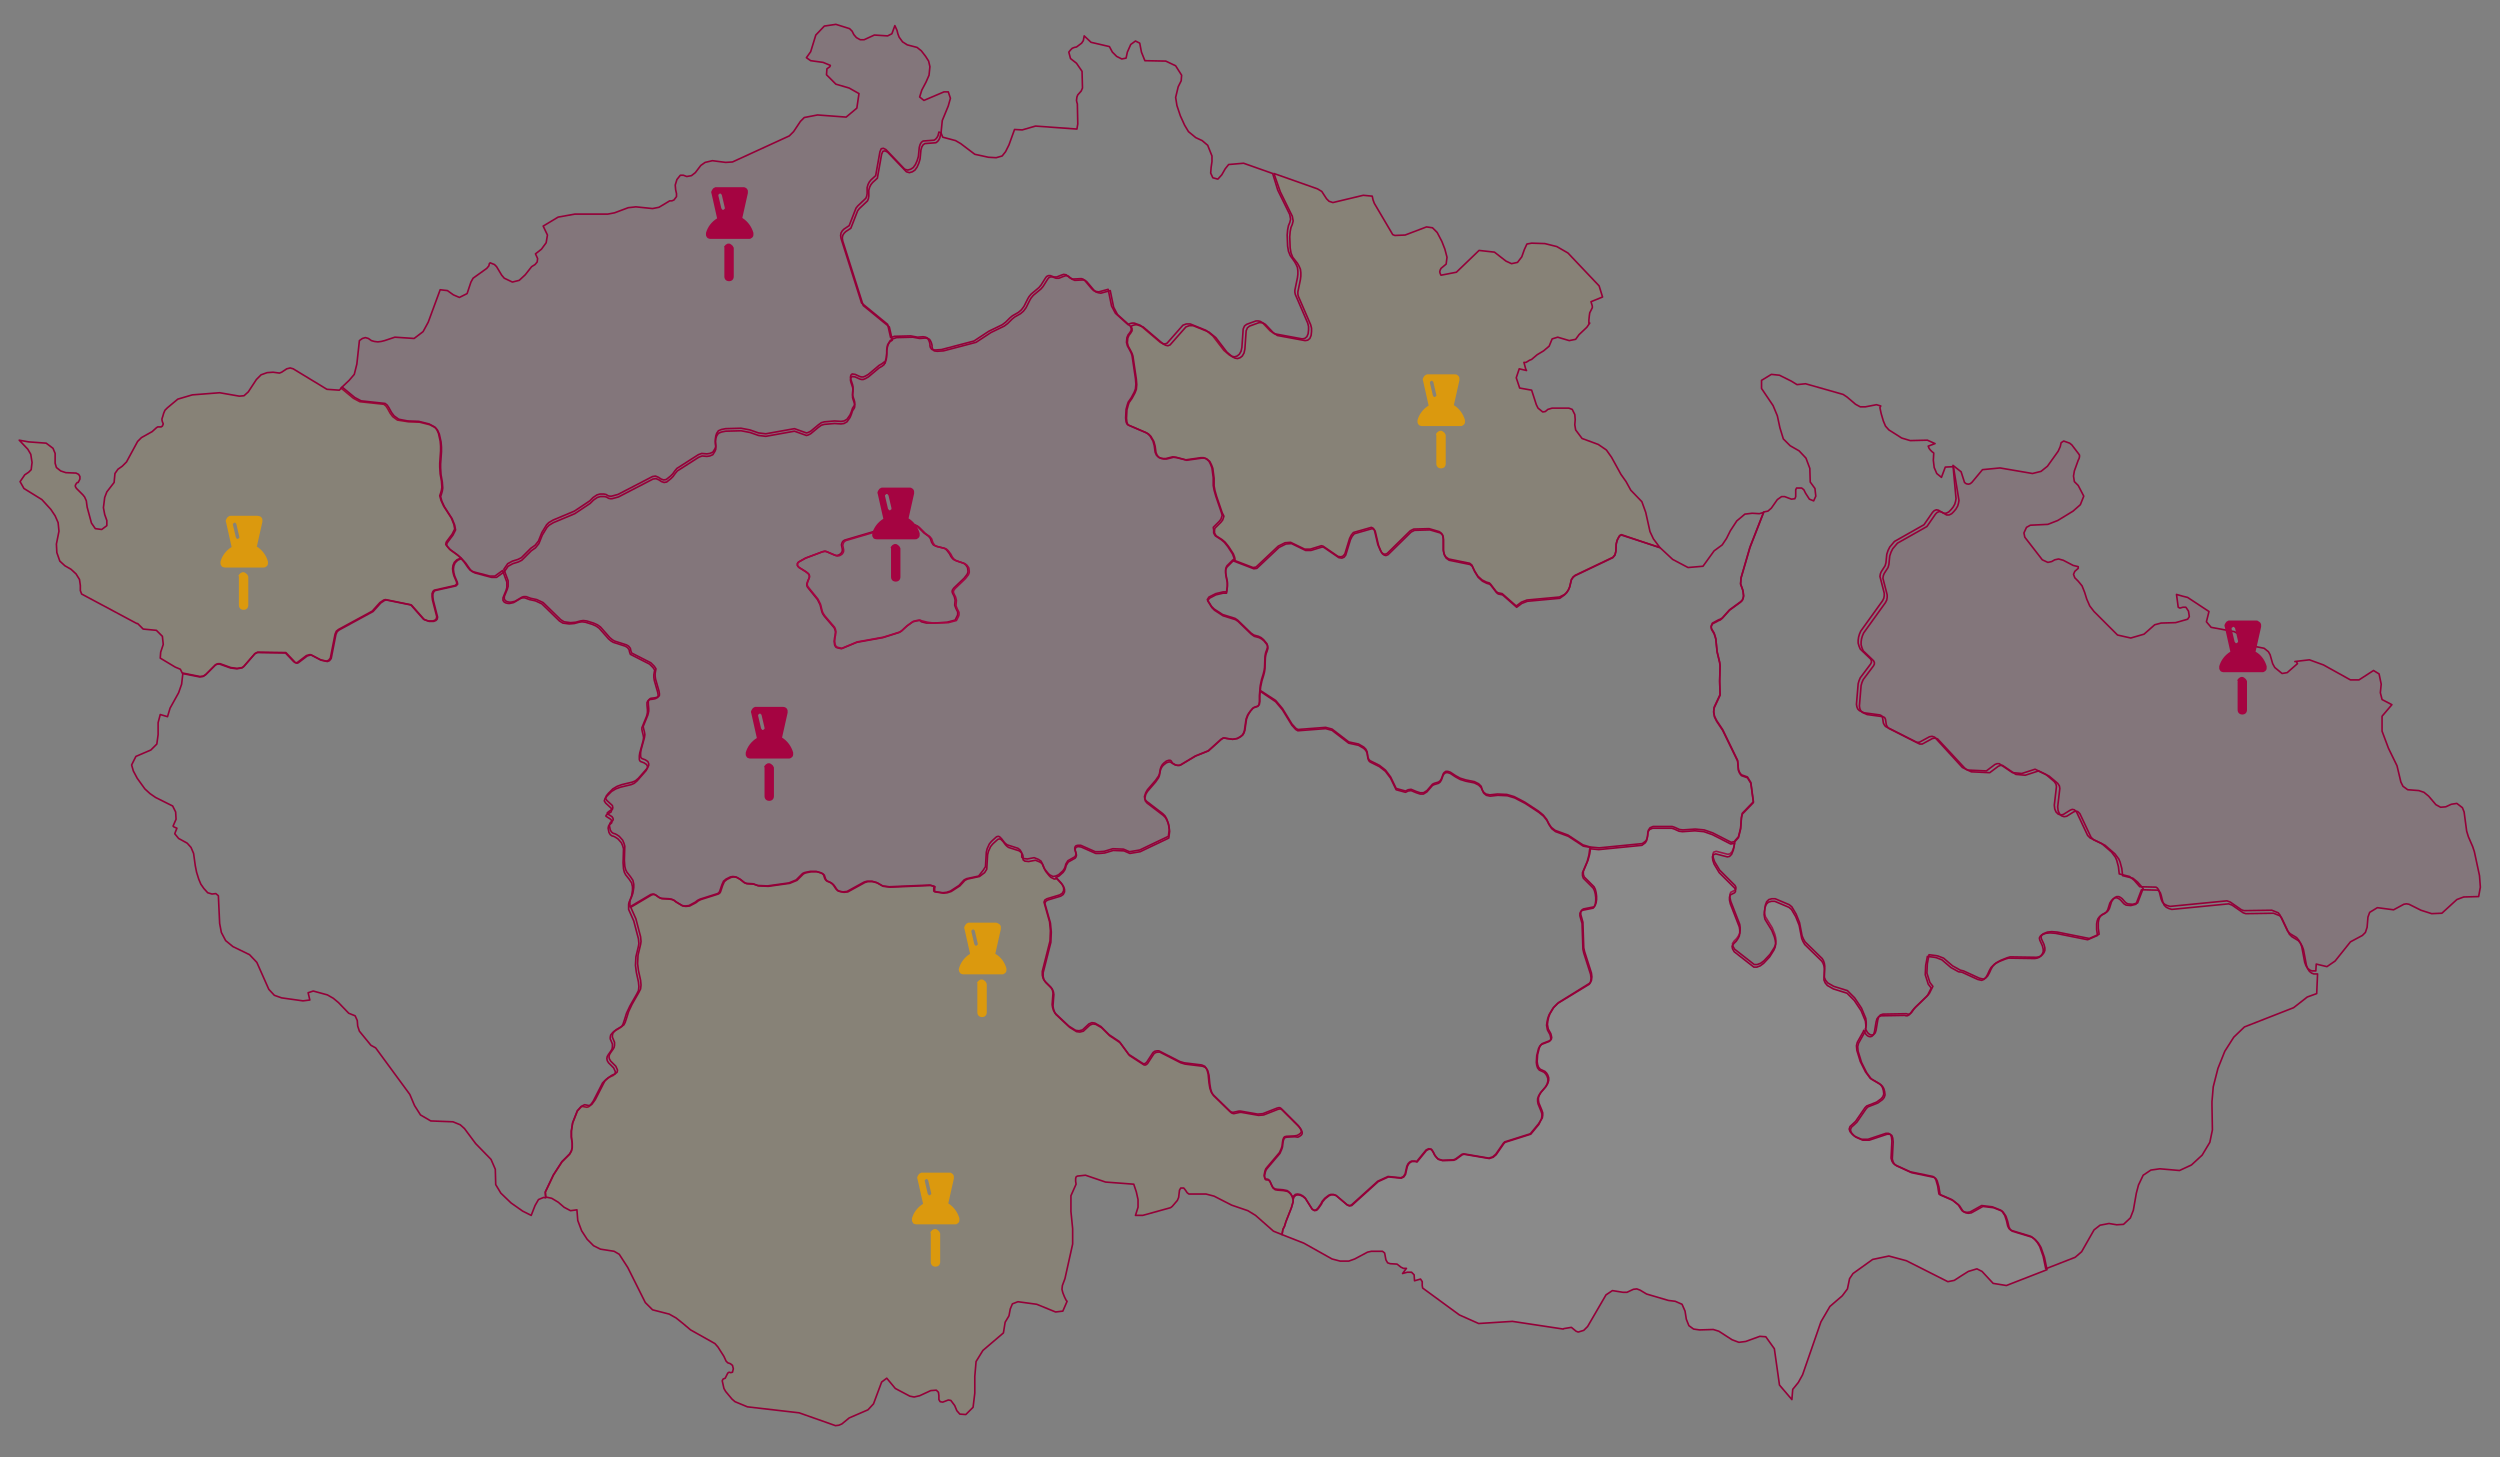 <?xml version="1.0" encoding="utf-8"?>
<!-- Generator: Adobe Illustrator 28.7.0, SVG Export Plug-In . SVG Version: 9.03 Build 54978)  -->
<svg version="1.0" id="Vrstva_1" xmlns="http://www.w3.org/2000/svg" xmlns:xlink="http://www.w3.org/1999/xlink" x="0px" y="0px"
	 viewBox="0 0 585 341" style="enable-background:new 0 0 585 341;" xml:space="preserve">
<rect x="0" y="0" width="585" height="341" fill="#808080" stroke="none"/>
<style type="text/css">
	.st0{fill:#A50441;fill-opacity:8.000000e-02;stroke:#940038;stroke-width:0.384;stroke-linecap:round;stroke-linejoin:round;}
	.st1{fill:none;stroke:#940038;stroke-width:0.384;stroke-linecap:round;stroke-linejoin:round;}
	.st2{fill:#DB990E;fill-opacity:8.000000e-02;stroke:#940038;stroke-width:0.384;stroke-linecap:round;stroke-linejoin:round;}
	.st3{fill:#FFFFFF;fill-opacity:8.000000e-02;stroke:#940038;stroke-width:0.384;stroke-linecap:round;stroke-linejoin:round;}
	.st4{fill:#A50441;fill-opacity:8.000000e-02;stroke:#A50441;stroke-width:0.384;stroke-linecap:round;stroke-linejoin:round;}
	.st5{fill:#A50441;}
	.st6{fill:#DB990E;}
</style>
<path class="st0" d="M220.2,31.1l-0.1,0.4l-0.2,0.8l-0.2,0.4l-0.3,0.4l-0.4,0.3l-2.6,0.2l-0.4,0.3l-0.3,0.5l-0.2,0.7l-0.2,2.1
	l-0.3,1l-0.4,0.9l-0.5,0.7l-0.6,0.4l-0.7,0.2l-0.7-0.2l-4.4-4.6l-0.6-0.3l-0.5,0.1l-0.3,0.7l-1,5.6l-1.1,1l-0.4,0.5l-0.3,0.6
	l-0.2,0.7l0,1.4l-0.1,0.6l-0.2,0.5l-1.9,1.8l-0.4,0.5l-1.6,4.1l-1.2,0.8l-0.4,0.4l-0.3,0.5l-0.1,0.6l0.1,0.7l4.8,15.1l6.1,5l0.7,3.1
	l-0.6,0.4l-0.3,0.5l-0.2,0.5l-0.1,0.5l-0.1,0.6v0.8l-0.1,1.1l-0.3,1L207,85l-0.1,0.3l-0.5,0.4l-0.7,0.4l-2.5,2.1l-0.7,0.4l-0.5,0.2
	l-0.4,0l-0.4-0.1l-1.1-0.5l-0.7-0.1l-0.3,0.3l-0.1,0.5l0.1,0.5l0.4,1.2l0.1,0.5l0,0.5l-0.1,0.9l0,0.5l0.1,0.4l0.3,0.9l0.1,0.4v0.5
	l-0.1,0.3l-0.4,0.6l-0.1,0.3l-0.2,0.6l-0.3,0.7l-0.7,1l-0.7,0.4l-0.7,0.1l-1.5-0.1l-2.4,0.2l-0.7,0.2l-0.7,0.5l-1.8,1.5l-0.6,0.3
	l-0.4,0.1l-2.8-1l-6.7,1.2l-1.7-0.2l-2-0.7l-2.1-0.4l-3.6,0.1l-1,0.2l-0.7,0.3l-0.4,0.6l-0.2,0.6l-0.1,0.7l0,0.6l0.1,0.8l0,0.4
	l-0.2,0.5l-0.5,0.8l-0.7,0.3l-0.7,0.1l-1.1-0.1l-0.8,0.3l-5,3.2l-0.5,0.6l-0.5,0.7l-0.5,0.5l-1,0.8l-0.6,0.1l-0.6-0.2l-0.6-0.4
	l-0.7-0.3l-0.7,0.1l-8.1,4.2l-1.5,0.4h-0.4l-0.4-0.1l-0.5-0.3l-0.5-0.1l-0.9,0l-0.7,0.2l-0.6,0.4l-0.3,0.2l-0.8,0.8l-3.6,2.4l-5,2.1
	l-1,0.6l-0.5,0.5l-1.1,1.8l-0.8,2l-0.8,1l-1,0.7l-2.2,2.2l-0.8,0.4l-1.3,0.4l-1.1,0.6l-0.9,1.3l-1.8,1.3l-1.2,0l-3.8-1l-0.8-0.4
	l-0.5-0.6l-0.9-1.3l-0.8-0.9l-1-0.9l-1.8-1.3l-0.6-0.7l-0.3-0.4l0.1-0.5l0.2-0.3l1.2-1.6l0.3-0.6l0.3-0.6l-0.2-1.1l-0.6-1.5
	l-1.8-2.8l-0.6-1.3l-0.3-1.1l0.2-0.6l0.2-0.7l0.1-0.7l-0.1-1.4l-0.3-1.7l-0.1-1.6l0-0.9l0.2-2.9l0-1.1l-0.1-1.2l-0.4-1.8l-0.4-0.9
	l-0.5-0.6l-1.3-0.7l-2.4-0.6l-2.6-0.1L93,98.3l-1.1-0.8l-0.6-0.8l-0.6-1.1L90.3,95l-0.5-0.4l-5.6-0.6l-1.5-0.8l-2.9-2.4l1.9-1.8
	l1.2-1.4l0.6-2.4l0.6-5.5l0.7-0.5l0.7-0.2l0.7,0.2l0.7,0.5l0.7,0.2l0.8,0.1l0.8-0.1l0.8-0.2h0l0,0l2.4-0.8l4.5,0.3l2.1-1.6l1.2-2.2
	l2.8-7.6l1.7,0.2l1.4,1l1.4,0.6l1.8-0.9l0.9-2.7l0.5-0.9l3.2-2.3l0.5-0.6l0.1-0.5l0.2-0.2l1,0.4l0.5,0.5l1.2,2l0.6,0.7l1.9,0.9
	l1.6-0.4l1.4-1.3l1.5-1.9l0.8-0.5l0.5-0.6l0.1-0.8l-0.5-1.1l1.4-1.1l1.1-1.5l0.3-1.8l-1-2.1l3.5-2.1l3.9-0.7l7.7,0l1.6-0.3l3.2-1.2
	l1.8-0.2l3.9,0.4l1.5-0.3l2.5-1.5l0.5,0l0.5-0.2l0.6-0.8l0-0.7l-0.2-0.9l-0.1-1.1l0.4-1.3l0.8-1l0.7,0l0.8,0.3l1.1-0.2l0.9-0.7
	l1.3-1.7L165,38l1.7-0.4l3.1,0.4l1.6-0.1l13.3-6.1l1-1l1.6-2.4l0.9-0.9l3.1-0.6l6.7,0.5l2.5-2.1l0.5-3.4l-2.3-1.3l-3.1-0.9l-2.2-2.2
	l0.1-1.4l0.7-0.5l0.1-0.3l-1.7-0.7l-2.9-0.4l-1-0.7l1-1.4l1.2-3.9l2-2.1l2.7-0.4l3.2,1l0.6,0.6l0.4,0.8l0.6,0.7l0.9,0.5l0.9,0
	l2.4-1.1l3.1,0.2l1-0.5l0.7-1.9l0.5,1.1l0.2,0.8l0.3,0.8l0.8,1.1l1.1,0.7l2.3,0.6l1,0.8l1,1.3l0.7,1.1l0.3,1.3l-0.2,2l-0.7,1.6
	l-1,1.9l-0.5,1.6l1,0.8l4.7-2l1,0l0.5,1.5l-0.5,1.8l-1.4,3.4L220.2,31.1z"/>
<path class="st1" d="M220.2,31.1l0.4,1l3,0.8l1.2,0.7l3.3,2.5l3.2,0.7l1.8,0.1l1.4-0.4l0.8-1l0.8-1.6l1.3-3.6l1.8,0.1l3.1-0.9
	l9.7,0.7l0.2-1.2l-0.1-4.7L252,24l-0.1-0.5l0.1-0.8l0.2-0.5l0.8-0.9l0.3-0.7l-0.1-3.9l-1.3-1.9l-1.4-1.1l-0.4-1.5h0l0.4-0.5l0.4-0.4
	l0.5-0.2l0.5-0.1l1.2-0.9l0.4-0.6l0.2-1.1l1.6,1.5l4.3,1l0.7,1.3l1,1l1.2,0.6l1-0.2l0.3-1.4v0l0.8-1.8l1.1-0.8l1,0.5l0.4,2.1l0.8,2
	l4.9,0.1l2.3,1.1l1.4,2.2l-0.1,1.3l-0.7,1.4l-0.6,2.5l0.3,1.9l0.8,2.4l1,2.2l0.9,1.5l1.7,1.4l1.5,0.7l1.3,1.1l1,2.5l0,1.3l-0.2,1.4
	l-0.1,1.3l0.5,1.1l1.1,0.3l0.1,0l0.9-1l0.8-1.4l0.8-1l3.5-0.3l6.8,2.4l1.2,3.9l2.8,5.7l0.2,1.1l-0.2,0.8l-0.3,0.7l-0.2,1l-0.1,1.2
	l0.1,2.6l0.2,1.2l0.4,1l1,1.4l0.4,0.7l0.3,0.7l0.1,0.8l0,0.8l-0.1,0.8l-0.6,2.9l0,0.5l0.1,0.5l2.9,6.7l0.2,0.8l0,0.8l-0.1,0.9
	l-0.3,0.7l-0.5,0.4l-0.6,0.1l-6.5-1.2l-1-0.7l-1.8-1.9l-0.5-0.3l-0.5-0.1l-0.5,0l-2.2,0.8l-0.5,0.4l-0.3,0.7l-0.3,4.3l-0.2,0.9
	l-0.4,0.7l-0.5,0.4l-0.6,0.2l-0.6-0.1l-0.6-0.3l-1.3-1.1l-2.6-3.4l-1.6-1.3l-3.7-1.5l-0.9,0l-0.8,0.3l-3.7,4.2l-0.5,0.2l-0.5-0.1
	l-0.6-0.3l-4.7-4l-1.4-0.5l-0.5,0l-0.4,0.1l-0.3,0.1l-0.2,0.2l-3-2.7l-0.9-1.7l-0.8-3.9l-2.2,0.6l-0.6-0.1l-0.6-0.2l-0.5-0.5
	l-1.6-1.9l-0.4-0.3l-0.4-0.1l-2,0.1l-0.7-0.3l-0.8-0.7l-0.6-0.1l-0.6,0.2l-1,0.4l-0.7,0l-0.8-0.3l-0.5,0l-0.4,0.2l-0.3,0.4l-1,1.6
	l-0.5,0.6l-1.8,1.5l-0.5,0.6l-0.3,0.5l-0.9,1.8l-0.6,0.8l-0.7,0.6l-1.4,0.8l-0.6,0.5l-1,1l-0.8,0.6l-3.1,1.5l-3.5,2.3l-7.6,2
	l-1.5,0.1l-0.7-0.1l-0.2-0.2l-0.2-0.3l-0.1-0.4l0-0.4l-0.1-0.4l-0.1-0.3l-0.2-0.4l-0.2-0.3l-0.4-0.2l-0.6-0.1l-1.3,0.1l-1.6-0.3
	l-3.8,0.1l-0.9,0.3l-0.7-3.1l-6.1-5l-4.8-15.1l-0.1-0.7l0.1-0.6l0.3-0.5l0.4-0.4l1.2-0.8l1.6-4.1l0.4-0.5l1.9-1.8l0.2-0.5l0.1-0.6
	l0-1.4l0.2-0.7l0.3-0.6l0.4-0.5l1.1-1l1-5.6l0.3-0.7l0.5-0.1l0.6,0.3l4.4,4.6l0.7,0.2l0.7-0.2l0.6-0.4l0.5-0.7l0.4-0.9l0.3-1
	l0.2-2.1l0.2-0.7l0.3-0.5l0.4-0.3l2.6-0.2l0.4-0.3l0.3-0.4l0.2-0.4l0.2-0.8L220.2,31.1z"/>
<path class="st2" d="M6.7,103.4l4.1,0.3l1.6,1.2l0.5,1.2l0,2.3l0.3,1l1,0.8l1.2,0.4l2.4,0.1l0.6,0.3l0.3,0.5l0,0.6l-0.4,0.8l-0.1,0
	l-0.1,0L18,113l-0.1,0.1l-0.2,0.3l-0.1,0.3l0.1,0.3l0.2,0.3l1.5,1.5l0.4,0.5l0.4,0.9l0.1,0.8l0.1,0.7l1,3.7l0.9,1.3l1.5,0.2l1.2-0.9
	v-1.2l-0.5-1.4l-0.3-1.6l0.3-2.4l0.5-1.3l1.7-2.2l0.2-2.1l0.7-1l1-0.7l1-1l2.6-4.8l0.9-0.9l2.5-1.4l1-0.9l0.3-0.2l0.8,0l0.3-0.2
	l0.2-0.5L38,98.7l-0.1-0.4l0-0.3l0.2-0.6l0.2-0.7l0.3-0.7l0.6-0.6l2.4-2l3.4-1l6.4-0.5l4.6,0.8l1.1-0.1l1-0.9l1.9-2.9l1.1-1.1
	l1.4-0.5l1.4-0.1l1.5,0.2l0.5-0.2l1.2-0.8l0.8-0.2l0.7,0.2l7.9,4.8l2.9,0.2l0.7-0.7l2.9,2.4l1.5,0.8l5.6,0.6l0.5,0.4l0.4,0.6
	l0.6,1.1l0.6,0.8l1.1,0.8l2.1,0.4l2.6,0.1l2.4,0.6l1.3,0.7l0.5,0.6l0.4,0.9l0.4,1.8l0.1,1.2l0,1.1l-0.2,2.9l0,0.9l0.1,1.6l0.3,1.7
	l0.1,1.4l-0.1,0.7l-0.2,0.7l-0.2,0.6l0.3,1.1l0.6,1.3l1.8,2.8l0.6,1.5l0.2,1.1l-0.3,0.6l-0.3,0.6l-1.2,1.6l-0.2,0.3l-0.1,0.5
	l0.3,0.4l0.6,0.7l1.8,1.3l1,0.9l-0.9,0.4l-0.6,0.6l-0.3,0.7l-0.1,0.8l0.1,0.8l0.2,0.8l0.6,1.4l0.1,0.5l-0.4,0.4l-4.9,1.1l-0.3,0.3
	l-0.2,0.5l0,0.7l0.1,0.8l1,3.9l-0.1,0.5l-0.3,0.3l-0.5,0.2l-1.1,0l-1.1-0.4l-3-3.4l-5.9-1.2l-0.4,0.1l-0.9,0.6l-1.8,2l-7.9,4.3
	l-0.5,0.4l-0.3,0.7l-1.1,5.6l-0.4,0.5l-0.5,0.2l-1.4-0.3l-2.3-1.2l-0.3,0l-0.7,0.2l-2.1,1.6l-0.3,0.1L69,155l-0.3-0.2l-1.9-2
	l-6.6-0.1l-0.6,0.3l-2.6,3l-0.4,0.3l-1.2,0.2l-1.5-0.2l-2.5-0.9l-0.5,0l-0.5,0.2l-2.3,2.3l-0.6,0.4l-0.8,0.1l-4-0.8l-0.5-1l-1.2-0.5
	l-3.5-2.1l0.1-1.4l0.6-1.8l-0.2-1.9l-1.4-1.4l-3.1-0.3l-1.3-1.3H32l-12.9-6.9l-0.3-0.8l0-1.2l-0.2-1.4l-0.8-1.3l-1.2-1.1l-1.4-0.8
	l-1.2-1.1l-0.7-2l-0.1-2l0.6-3l-0.2-2l-0.7-1.6l-1-1.5l-2.1-2.3l-4.2-2.6l-0.9-1.6l1.1-1.6l0.9-0.6l0.6-0.6l0.2-1.7l-0.3-1.9
	l-0.7-1.2l-2-2.1L6.7,103.4z"/>
<path class="st1" d="M127.7,280.3l-0.5-0.1l-1.2,0.5l-0.8,1.4l-0.9,2.3l-2-1l-2.7-1.9l-2.4-2.3l-1.2-2l-0.1-3.6l-1-2.3l-3.6-3.7
	l-2.6-3.5l-1-0.9l-1.7-0.7l-5.2-0.2l-2.4-1.4l-1.4-2.2l-1.1-2.6l-8-10.9l-1.1-0.6l0,0l-2.7-3.3l-0.4-1.2l-0.1-1.3l-0.5-1.1l-1.5-0.6
	l-2.4-2.5l-1.2-1l-1.4-0.8l-3.3-0.9l-1.2,0.4l0.4,1.7l-1.6,0.2l-5-0.7l-1.7-0.6l-1.3-1.4l-2.8-6.3l-1.7-1.8l-3.9-1.9l-1.7-1.4
	l-1-1.9l-0.4-2.1l-0.2-4.3l-0.1-2.2l-0.6-0.5l-0.9,0.1l-1-0.3l-0.9-1l-0.7-1l-0.5-1.2l-0.5-1.6l-0.3-1.5l-0.4-2.9l-0.6-1.4l-0.9-1
	l-2-1.1l-0.9-1.1l0.1-0.3l0.4-1l-0.7-0.3l-0.2-0.2l0.7-1.6l-0.1-1.7l-0.7-1.4l-1.2-0.6l-2.8-1.4l-1.3-0.9l-1.2-1.1l-1.8-2.5
	l-0.9-1.7l-0.4-1.4l1-2l3.5-1.5l1.4-1.4l0.3-2.2l0-2.8l0.5-1.9l1.7,0.5l0.6-2l2-3.6l0.7-2l0.3-2.6l4,0.8l0.8-0.1l0.6-0.4l2.3-2.3
	l0.5-0.2l0.5,0l2.5,0.9l1.5,0.2l1.2-0.2l0.4-0.3l2.6-3l0.6-0.3l6.6,0.1l1.9,2L69,155l0.3,0.1l0.3-0.1l2.1-1.6l0.7-0.2l0.3,0l2.3,1.2
	l1.4,0.3l0.5-0.2l0.4-0.5l1.1-5.6l0.3-0.7l0.5-0.4l7.9-4.3l1.8-2l0.9-0.6l0.4-0.1l5.9,1.2l3,3.4l1.1,0.4l1.1,0l0.5-0.2l0.3-0.3
	l0.1-0.5l-1-3.9l-0.1-0.8l0-0.7l0.2-0.5l0.3-0.3l4.9-1.1l0.4-0.4l-0.1-0.5l-0.6-1.4l-0.2-0.8l-0.1-0.8l0.1-0.8l0.3-0.7l0.6-0.6
	l0.9-0.4l0.8,0.9l0.9,1.3l0.5,0.6l0.8,0.4l3.8,1l1.2,0l1.8-1.3l1,2.7l0,0.6l0,0.7l-0.2,0.7l-0.3,0.7l-0.4,1l0,0.6l0.3,0.4l0.4,0.2
	l0.5,0.1l0.4,0l0.9-0.2l1.7-1l0.4-0.1l0.5,0l1.1,0.4l1.4,0.3l1.5,0.7l4.1,4l0.8,0.5l1.5,0.2l1.2-0.1l1.1-0.3l0.7-0.1l0.8,0.1
	l1.6,0.5l0.9,0.4l0.7,0.5l2.2,2.5l0.6,0.5l0.5,0.3l2.8,0.9l0.5,0.3l0.4,0.5l0.1,0.5l0.2,0.6l4.5,2.3l0.8,0.8l0.4,0.6l-0.1,0.5
	l-0.1,0.6l0,0.6l0.1,0.7l0.8,2.8l0.1,0.6l0,0.4l-0.1,0.2l-0.2,0.1l-0.4,0.2l-0.5,0.1l-0.8,0.1l-0.2,0.1l-0.2,0.2l-0.2,0.4l0,0.6
	l0.1,1.1l0,0.6l-0.1,0.5l-0.1,0.4l-1.1,2.7v0.4l0.1,0.5l0.2,0.8l0.1,0.6l-0.1,0.7l-0.8,2.9l-0.1,0.7l0,0.8l0.1,0.3l0.2,0.2l0.8,0.3
	l0.6,0.4l0.2,0.4l0,0.4l-0.3,0.6l-2.1,2.4l-0.7,0.6l-0.7,0.3l-2.5,0.6l-1.1,0.4l-1,0.6l-1,1l-0.5,0.6l-0.2,0.6l0.3,0.5l1.3,1.2
	l0.1,0.5l-0.1,0.4l-0.7,0.4l-0.5,0.4l0,0.2l1.1,0.7l0.2,0.3l0.1,0.3l-0.1,0.3l-0.5,0.4l-0.2,0.3l-0.1,0.5l0.2,1l0.3,0.5l0.4,0.3
	l0.4,0.1l0.4,0.2l0.6,0.4l0.8,0.9l0.3,0.7l0.2,0.7l-0.1,3.3l0.1,1.4l0.2,0.8l0.3,0.6l0.8,1l0.6,0.9l0.2,0.9v0.8l-0.2,1.3l-0.4,1.1
	l-0.2,0.4l-0.1,0.5l0,1.2l1.2,2.7l1.1,4.2l0.1,1.1l-0.1,0.6l-0.6,2.5l-0.1,2l0.2,1.6l0.5,2.3l0.1,1.1l-0.1,0.9l-0.4,0.8l-1.6,2.8
	l-0.8,1.7l-0.5,1.6l-0.3,0.9l-0.3,0.6l-0.4,0.3l-1.5,0.9l-0.3,0.3l-0.4,0.5l-0.1,0.5l0,0.4l0.5,1.2v0.7l-0.1,0.5l-0.3,0.5l-0.5,0.7
	l-0.3,0.5l-0.1,0.5l0.1,0.5l0.3,0.5l1.2,1.2l0.4,0.9l-0.1,0.5l-0.5,0.4l-0.7,0.3l-0.9,0.6l-0.8,0.8l-2.2,4.3l-0.8,1.1l-0.3,0.2
	l-0.4,0.1l-1-0.2L136,259l-0.9,1l-1.1,2.8l-0.3,1.9l0,1.4l0.1,0.8l0.1,0.6l0,1.1l-0.2,0.8l-0.4,0.7l-1.8,1.8l-2,3.1l-1.9,4
	L127.7,280.3L127.7,280.3z"/>
<path class="st2" d="M152.7,306.5l-1.7-1.7l-4.1-8.2l-2-3.1l-1.2-0.7l-3.2-0.5l-1.6-0.8l-1.5-1.5l-1.3-2l-0.9-2.4l-0.2-2.5l-1.5,0.2
	l-1.5-0.8l-1.4-1.2l-1.5-0.9l-1.4-0.3l0,0l-0.1-1.2l1.9-4l2-3.1l1.8-1.8l0.4-0.7l0.2-0.8l0-1.1l-0.1-0.6l-0.1-0.8l0-1.4l0.3-1.9
	l1.1-2.8l0.9-1l0.8-0.4l1,0.2l0.4-0.1l0.3-0.2l0.8-1.1l2.2-4.3l0.8-0.8l0.9-0.6l0.7-0.3l0.5-0.4l0.1-0.5l-0.4-0.9l-1.2-1.2l-0.3-0.5
	l-0.1-0.5l0.1-0.5l0.3-0.5l0.5-0.7l0.3-0.5l0.1-0.5v-0.7l-0.5-1.2l0-0.4l0.1-0.5l0.4-0.5l0.3-0.3l1.5-0.9l0.4-0.3l0.3-0.6l0.3-0.9
	l0.5-1.6l0.8-1.7l1.6-2.8l0.4-0.8l0.1-0.9l-0.1-1.1l-0.5-2.3l-0.2-1.6l0.1-2l0.6-2.5l0.1-0.7l-0.1-1.1l-1.1-4.2l-1.2-2.7l4.9-2.9
	l0.5-0.1l0.4,0.1l1,0.7l0.5,0.2l1.8,0.1l0.6,0.1l0.5,0.2l0.5,0.4l1.5,0.9l0.7,0.1l0.9-0.1l1.5-0.8l0.5-0.4l0.6-0.3l4.1-1.3l0.3-0.2
	l0.2-0.3l0.5-1.5l0.4-0.9l0.6-0.5l1-0.5l0.6-0.1l0.7,0.1l0.9,0.5l1,0.8l0.5,0.2l1.6,0.1l1.1,0.4l2.3,0.1l5-0.7l1.7-0.7l1.5-1.5
	l0.4-0.2l0.4-0.1l1-0.2l1.4,0l1,0.3l0.4,0.2l0.3,0.3l0.3,0.9l0.2,0.3l0.2,0.2l0.2,0.1l0.3,0.1l0.4,0.2l0.3,0.2l0.4,0.4l0.2,0.3
	l0.4,0.6l0.2,0.2l0.2,0.2l0.3,0.1l0.4,0.1l0.6,0.1l0.9-0.1l4-2.2l0.7-0.2l1.1,0l1.1,0.3l1.4,0.8l1.6,0.2l9.5-0.4l1,0.3l-0.1,0.4
	l0,0.4l0,0.3l0.1,0.1l2,0.3l0.9-0.1l0.9-0.3l2-1.3l1.2-1.3l0.6-0.3l2.8-0.6l1.2-0.9l0.5-0.8l0.2-3.4l0.1-0.4l0.1-0.4l0.5-1.1
	l0.4-0.5l0.3-0.3l1-0.9l0.4-0.1l0.3,0.1l0.5,0.5l0.6,0.8l0.3,0.3l0.4,0.3l2.5,0.8l0.5,0.4l0.3,0.5l0.1,0.4l0,0.8l0.4,0.3l0.9,0.1
	l1.6-0.3l1,0.4l0.6,0.4l0.2,0.4l0.3,0.8l0.3,0.6l0.4,0.5l0.4,0.5l0.4,0.4l0.4,0.2l0.4,0.2l0.6-0.1l1.2,1.3l0.4,0.6l0.2,0.6l0,0.6
	l-0.3,0.6l-0.6,0.4l-3,0.9l-0.5,0.3l-0.2,0.5l1.3,4.6l0.2,2.1l-0.1,2.4l-1.8,7.1l0,0.9l0.2,0.8l0.4,0.6l1.4,1.4l0.2,0.3l0.2,0.5
	l0.1,0.6l-0.2,2.7l0.1,0.6l0.2,0.7l0.4,0.7l3.2,3l1.6,1l0.8,0.1l0.8-0.2l1.5-1.4l0.7-0.3l0.7,0.1l1.4,0.8l1.9,1.9l2.4,1.6l2.2,3
	l3.4,2.2l0.4,0l0.4-0.3l1.5-2.3l0.4-0.3l0.5-0.1l0.5,0l4.5,2.3l0.4,0.2l1,0.3l4.1,0.5l0.7,0.3l0.5,0.7l0.3,1.1l0.2,2.1l0.2,1.2
	l0.3,0.9l0.4,0.6l4,3.9l0.3,0.2l0.4,0.1l1.4-0.3l0.4,0l4,0.7l1.2-0.1l3.3-1.3l0.4-0.1l0.3,0l0.3,0.2l4,4l0.5,0.7l0.2,0.5l0,0.4
	l-0.2,0.3l-0.4,0.3l-0.4,0.2L303,266l-1.9,0.1l-0.4,0.1l-0.2,0.2l-0.2,0.5l-0.1,0.6l-0.1,0.9l-0.2,0.6l-0.4,0.9l-2.8,3.3l-0.4,0.5
	l-0.2,0.5l-0.2,1l0.1,0.5l0.1,0.3l0.2,0.1h0.3l0.3,0.1l0.3,0.3l0.4,0.9l0.3,0.6l0.5,0.4l0.6,0.1l1.3,0.1l1,0.2l0.4,0.3l0.4,0.4
	l0.4,0.7l0.1,0.5v0.5l-0.4,1.4l-1.3,3.3l-0.3,1l-0.4,0.8l-0.2,1.2l0,0l-2-0.8l-4.2-3.7l-1.8-1.1l-3.8-1.3l-4.1-2.1l-1.9-0.5l-4,0
	l-0.4-0.3l-0.4-0.6L277,278l-0.7,0l-0.3,0.5l-0.2,1.7l-0.3,0.7l-1.2,1.4l-0.4,0.3l-6.5,1.8l-1.7,0l0.6-1.9l0-1.8l-0.4-1.8l-0.6-1.8
	l-6.6-0.5l-4.7-1.6l-1.9,0.2l-0.3,0.2l-0.1,0.4v0.6l0.1,0.7l-1.2,2.7l0,3.7l0.4,4l0,3.6l-1.8,8.1l-0.6,1.6l-0.1,0.9l0.2,0.8l0.4,1
	l0.4,0.8l0.2,0.2l-1,2.3l-1.7,0.2l-4.4-1.8l-4.4-0.6l-1.3,0.5l-0.5,1.2l-0.3,1.6l-0.9,1.5l-0.4,2.5L230,316l-1.6,2.6l-0.3,3.5l0,3.9
	l-0.4,3.3l-0.4,0.4l-1.3,1.3l-1.4-0.1l-0.7-0.8l-0.5-1.2l-0.9-1.2l-0.6-0.1l-1.3,0.5L220,328l-0.3-0.5l0-0.9l-0.1-0.8l-0.5-0.5
	l-1.3,0.1l-2.6,1.2l-1.3,0.3l-1-0.2l-3.4-1.8l-2-2.4l-1.2,0.9l-1.9,5.1l-1.3,1.4l-4.4,1.9l-1.7,1.4l-0.7,0.3l-0.8,0.1l-8.5-3
	l-12.1-1.4l-2.9-1.2l-0.7-0.6l-1.5-1.8l-0.4-0.7l-0.4-1.8l0.2-0.4l0.5-0.2l0.6-1.2l0.3-0.2l0.4,0.1l0.4-0.1l0.2-0.8l-0.2-0.8
	l-0.5-0.4l-0.6-0.2l-0.4-0.4l-0.5-1.1l-1.4-2.2l-0.7-0.8l-5.7-3.2l-1.9-1.6l-1.5-1.2l-1.6-0.9L152.7,306.5z"/>
<path class="st2" d="M298.1,40.6l10.2,3.6l1,0.6l1.1,1.7l0.6,0.6l0.9,0.3l7.1-1.7l2.1,0.2l0.2,0.9l0.3,0.8l4.3,7.3l0.5,0.2l2.4-0.1
	l5-1.9l1.4,0.2l1.1,1.1l1.1,2.1l0.7,1.8l0.5,1.9l-0.2,1.6l-1.2,1l-0.2,0.4l-0.1,0.4l0.1,0.4l0.2,0.4l3.6-0.7l5.3-5.1l3.6,0.4
	l2.7,2.1l1.3,0.6l1.4-0.3l1-1.3l0.6-1.7l0.6-1.3l1.1-0.2l3.1,0.1l2.8,0.7l2.6,1.5l7.3,7.7l0.8,2.6l-2.7,1.1l0.3,1V72l-0.2,0.4
	l-0.4,0.8l-0.1,0.7l-0.1,1l0,0.8l0.2-0.1l-0.7,1l-1.8,1.7l-0.8,1.1l-1.5,0.3l-2.7-0.8l-1.3,0.4l-0.7,1.7l-1.3,1.1l-1.5,0.9l-1.3,1.1
	l-0.5,0.2l-0.8,0.5l-0.5,0l0.4,1.5l0.2,0.4l-1.7-0.4l-0.7,2.1l0.8,2.4l2.8,0.5l1.1,3.4l0.4,0.8l1.1,0.9l0.6-0.1l0.6-0.5l1-0.3h3.9
	l0.8,0.3l0.6,1.2l0.1,1.2l-0.1,1.2l0.2,1.2l1.5,2l3.8,1.4l1.9,1.3l1.2,1.7l2.2,4l1.2,1.7l1.1,2l2.6,2.7l0.9,2.5l1,4.5l0.8,1.7l1.5,2
	l-9-2.9l-0.4,0.2l-0.3,0.5l-0.3,0.6l-0.2,0.8l-0.1,1.8l-0.2,0.8l-0.5,0.6l-8.8,4.2l-0.5,0.4l-0.4,0.6l-0.4,1.7l-0.3,0.7l-0.4,0.6
	l-0.5,0.5L365,140l-7.6,0.7l-1.3,0.5l-1.2,0.9l-3.3-2.9l-1-0.2l-0.4-0.3l-1.3-1.7l-0.3-0.3l-0.7-0.2l-1-0.5l-1-0.9l-0.8-1.3
	l-0.6-1.3l-0.5-0.4l-4.9-1l-0.7-0.5l-0.4-0.7l-0.2-0.9l0-2.7l-0.1-0.7l-0.2-0.5l-0.5-0.4l-2.4-0.7l-3.6,0.1l-0.8,0.4l-5.4,5.3
	l-0.5,0.2l-0.4-0.1l-0.4-0.3l-0.3-0.5l-0.6-1.4l-0.8-3.4l-0.3-0.4l-0.4-0.2l-4.2,1.2l-0.5,0.6l-0.4,0.8l-1.1,3.6l-0.4,0.5l-0.5,0.2
	l-0.7-0.1l-3.5-2.4l-0.4-0.1l-2.6,0.8l-1.3,0l-3.3-1.6l-1.3,0.1l-1.6,0.8l-5.2,4.9l-0.7,0.1l-4.7-1.8l0.3-0.4l-0.1-0.5l-0.3-0.8
	l-1.1-1.7l-0.8-1l-0.7-0.6l-1.4-0.9l-0.2-0.3l-0.2-0.4l0-0.7l0.1-0.4l1.4-1.4l0.4-0.5l0.1-0.3l0.1-0.3l0.1-0.3L286,120l-1.3-3.8
	l-0.4-1.4l-0.2-1.1l0-1.8l-0.3-2.3l-0.3-0.8l-0.4-0.8l-0.7-0.6l-0.6-0.2l-0.6,0l-3.5,0.5l-2.3-0.6l-0.8-0.1l-1.6,0.4l-0.6,0
	l-0.6-0.1l-0.5-0.2l-0.5-0.5l-0.3-0.7l-0.2-1.5l-0.3-1.1l-0.7-1.2l-0.5-0.5l-0.5-0.3l-4.2-1.8l-0.2-0.2l-0.2-0.5l-0.1-0.9l0.1-2
	l0.3-1.1l0.2-0.6l0.7-1l0.7-1.3l0.3-0.8l0.1-1.1l-0.1-1.3l-0.8-5.4l-0.2-0.6l-0.3-0.6l-0.6-1.1l-0.2-0.8l0.1-1.1l0.3-0.7l0.1-0.1
	l0.3-0.4l0.3-0.5l0-0.5l-0.2-0.5l0.2-0.2l0.3-0.1l0.4-0.1l0.5,0l1.4,0.5l4.7,4l0.6,0.3l0.5,0.1l0.5-0.2l3.7-4.2l0.8-0.3l0.9,0
	l3.7,1.5l1.6,1.3l2.6,3.4l1.3,1.1l0.6,0.3l0.6,0.1l0.6-0.2l0.5-0.4l0.4-0.7l0.2-0.9l0.3-4.3l0.3-0.7l0.5-0.4l2.2-0.8l0.5,0l0.5,0.1
	l0.5,0.3l1.8,1.9l1,0.7l6.5,1.2l0.6-0.1l0.5-0.4l0.3-0.7l0.1-0.9l0-0.8l-0.2-0.8l-2.9-6.7l-0.1-0.5l0-0.5l0.6-2.9l0.1-0.8l0-0.8
	l-0.1-0.8l-0.3-0.7l-0.4-0.7l-1.1-1.4l-0.4-1l-0.2-1.2l-0.1-2.6l0.1-1.2l0.2-1l0.3-0.7l0.2-0.8l-0.2-1.1l-2.8-5.7L298.1,40.6z"/>
<path class="st1" d="M419.2,89.2l1.3,0.8l2-0.2l8.8,2.5l0.9,0.6l2,1.7l1.1,0.6l1.2,0l2.6-0.5l1,0.3l-0.2,0.4l0.3,1.4l0.5,1.7
	l0.5,1.2l0.8,0.9l3,1.9l2,0.6l4-0.1l1.8,0.8l-1.6,0.6l0.2,0.5l0.3,0.4l0.4,0.4l0.4,0.3l-0.1,1.7l0.2,1.7l0.6,1.4l1.1,0.9l0.9-2.4
	l1.9-0.1l1.3,7.9l-0.1,0.6l-0.2,0.7l-0.4,0.7l-0.5,0.6l-0.5,0.5l-0.6,0.3l-0.6,0l-1.2-0.7l-0.5-0.1l-0.5,0.2l-0.4,0.4l-2,2.9
	l-6.9,3.9l-1.1,1.3l-0.4,0.8l-0.3,0.9l-0.2,2l-0.2,0.7l-0.9,1.4l-0.2,0.5l-0.1,0.6l1,3.9l0,0.6l-0.1,0.6l-0.3,0.6l-5.1,7.1l-0.3,0.7
	l-0.2,0.7l-0.1,0.7l0,0.7l0.2,0.7l0.3,0.7l2.4,2.3l0.2,0.4l0,0.4l-0.2,0.4l-2.4,3.2l-0.3,0.7l-0.2,0.7l-0.4,4.8l0.1,0.6l0.2,0.5
	l0.4,0.4l1.1,0.5l3.7,0.5l0.4,0.2l0.2,0.4l0.2,1.3l0.2,0.4l0.3,0.4l7.3,3.7l0.6,0l2.4-1.3l0.6-0.1l0.6,0.2l6.6,7.1l1.3,0.6l4.3,0.2
	l2-1.5l0.5-0.2l0.5,0l3.1,2.1l2.2,0.2l3.1-1l2.5,1.2l2,1.7l0.4,0.6l0.1,0.6l-0.5,4.3l0.1,0.9l0.3,0.7l0.5,0.5l0.6,0.2l0.6-0.1l1.6-1
	l0.5-0.2l0.5,0.1l0.5,0.5l2.6,5.5l0.6,0.6l2.7,1.3l2.3,2l0.9,1.2l0.3,0.7l0.4,1.5l0.2,1.7l2.4,0.6l1.1,0.9l1.3,1.5l-1.3,3.4
	l-1.2,0.3l-1.1-0.1l-0.5-0.3l-0.8-0.9l-0.4-0.3l-0.4-0.2l-0.5,0l-0.4,0.2l-0.4,0.4l-0.4,0.6l-0.5,1.6l-0.3,0.5l-0.3,0.3l-1.1,0.6
	l-0.3,0.3l-0.3,0.4l-0.2,0.6l-0.1,0.6l0,1.3l0.2,1.4l-2.3,1l-7.5-1.5l-1.3-0.1l-1,0.1l-1,0.4l-0.3,0.3l-0.2,0.4l0.1,0.5l0.6,1.3
	l0.2,0.8v0.6l-0.2,0.5l-0.3,0.4l-0.4,0.4l-0.5,0.2l-0.6,0.1l-6.1-0.1l-0.7,0.2l-1.5,0.6l-1.1,0.6l-0.4,0.4l-0.4,0.4l-0.4,0.7
	l-0.4,0.9l-0.4,0.7l-0.5,0.5l-0.5,0.2l-0.9-0.2l-3.7-1.7l-0.8-0.2l-1.8-1l-2.1-1.8l-1.3-0.5l-0.5-0.1l-1.6-0.2l-0.4,2.1l-0.1,2.2
	l0.7,2.2l0.7,0.9l-0.8,1.6l-0.3,0.4l-2.9,2.8l-0.5,0.6l-0.4,0.6l-0.3,0.3l-0.4,0.2l-0.3,0l-0.3-0.1l-5.5,0.1l-0.6,0.2l-0.4,0.5
	l-0.2,0.7l-0.4,2.4l-0.2,0.6l-0.4,0.4l-0.4,0.1l-0.4-0.1l-0.3-0.2l-0.3-0.3l-0.4-0.7l-0.1-0.2l0.1-0.2l0.1-0.6l0-0.7l-0.1-0.9
	l-1-2.4l-1.6-2.4l-1.7-1.7l-3.2-1l-1.4-0.8l-0.5-0.6l-0.3-0.7l0.1-2.6l-0.1-0.7l-0.2-0.6l-0.3-0.5l-4-3.9l-0.4-0.7l-0.3-0.7
	l-0.6-3.1l-0.8-2l-1-1.7l-0.6-0.5l-3.3-1.4l-0.8,0l-0.7,0.2l-0.5,0.5l-0.3,0.8l-0.2,1.6l0.1,0.6l0.1,0.5l1.6,2.6l0.6,1.5l0.2,0.8
	l0.1,0.8l-0.1,0.8l-0.3,0.7l-1,1.6l-1.4,1.5l-0.8,0.6l-0.8,0.3l-0.7,0l-4.6-3.6l-0.4-0.7l-0.1-0.6l0.4-0.6l0.6-0.6l0.4-0.6l0.3-0.6
	l0.1-0.7l0-0.7l-0.1-0.7l-2.1-5.4l-0.2-0.9l0-0.7l0.2-0.5l1-0.5l0.2-0.3l0-0.4l-0.2-0.4l-3.6-3.6l-1.2-2l-0.3-0.9l-0.1-0.8l0.2-0.5
	l0.6-0.2l2.7,0.7l0.5-0.1l0.5-0.5l0.4-1l0.3-1.6l0.8-0.9l0.5-2l0.2-2.6l0.2-0.9l2.6-2.7l-0.6-4.5l-0.8-1.3l-1.4-0.5l-0.4-0.5
	l-0.3-0.7l-0.2-2.2l-3.5-7.2l-1.4-2.1l-0.5-1l-0.2-1.1l0.1-1l1.4-3l-0.1-3.2l0.1-3.6l-0.1-0.8l-0.6-2.5l-0.3-3l-0.2-0.7l-0.2-0.6
	l-0.6-1l-0.1-0.6l0.3-0.7l1.5-0.8l0.3-0.1l0.5-0.3l1.7-1.9l2.6-1.9l0.4-0.4l0.2-0.5l0.1-0.5l-0.1-0.9l-0.1-0.5l-0.5-1.4l0.1-1.4
	l2.1-7.2l3.2-8.2l1-0.2l0.8-0.7l1.4-2l1-0.7l0.7,0l1.6,0.6l0.8-0.1l0.2-0.5l0-1.6l0.2-0.4l1.2,0l0.5,0.4l0.4,0.8l0.9,1.4l1,0.4
	l0.5-1.1l-0.2-1.8l-1.1-1.5l-0.1-3.2l-0.9-2.4l-1.6-1.7l-2.1-1.2l-1.6-1.6l-0.8-2.6l-0.6-2.8l-1-2.4l-2.7-4l0-1.9l2.3-1.4l1.9,0.2
	L419.2,89.2z"/>
<path class="st1" d="M388.5,128.2l2.9,2.7l3.6,1.9l3.5-0.3l2.6-3.6l1.9-1.4l1-1.5l0.9-1.8l1.5-2.3l1.9-1.6l1.7-0.2l1.7,0.1l1-0.3
	l-3.2,8.2l-2.1,7.2l-0.1,1.4l0.5,1.4l0.1,0.5l0.1,0.9l-0.1,0.5l-0.2,0.5l-0.4,0.4l-2.6,1.9l-1.7,1.9l-0.5,0.4l-0.3,0.1l-1.5,0.8
	l-0.3,0.7l0.1,0.6l0.6,1l0.2,0.6l0.2,0.7l0.3,3l0.6,2.5l0.1,0.8l-0.1,3.6l0.1,3.2l-1.4,3l-0.1,1l0.2,1.1l0.5,1l1.4,2.1l3.5,7.2
	l0.2,2.2l0.3,0.7l0.4,0.5l1.4,0.5l0.8,1.3l0.6,4.5l-2.6,2.7l-0.2,0.9l-0.2,2.6l-0.5,2l-0.8,0.9l-0.9,0.2l-4.3-2.2l-2-0.7l-2.1-0.2
	l-2.9,0.2l-0.8-0.1l-1.1-0.5l-0.6-0.2l-4.5,0l-0.7,0.3l-0.4,0.6l-0.1,1.1l-0.2,0.9l-0.3,0.5l-0.8,0.6l-10.1,1l-2.1-0.2l-1.7-0.5
	l-3.5-2.3l-3-1.1l-0.9-0.7l-0.6-0.9l-0.5-1l-0.8-1l-1.1-0.9l-3.2-2.1l-2.5-1.3l-1.7-0.5l-2.2-0.1l-1.8,0.2l-0.9-0.2l-0.6-0.5
	l-0.3-0.6l-0.2-0.7l-0.6-0.6l-1-0.5l-2-0.4l-1.3-0.4l-1.1-0.6l-1.2-0.8l-0.6-0.2l-0.5,0l-0.4,0.3l-0.2,0.3l-0.4,1.1l-0.3,0.5
	l-0.4,0.3l-1,0.3l-0.4,0.2l-1.3,1.5l-0.8,0.5l-0.8,0l-0.9-0.3l-1.2-0.5l-0.7,0.1l-0.6,0.3l-2.2-0.6l-1.3-2.7l-1.2-1.6l-1.4-1.1
	l-2.2-1.1l-0.3-0.3l-0.2-0.5l-0.2-1.3l-0.3-0.6l-0.5-0.5l-1.2-0.7l-2.3-0.5l-3.9-3l-1.5-0.4l-6.5,0.5l-0.5-0.3l-0.9-1l-2.2-3.6
	l-1.6-1.9l-3.7-2.4l0.1-1.1l0.3-1.4l0.4-1.3l0.2-0.8l0.1-0.7l0.1-2.6l0.1-0.6l0.1-0.4l0.2-0.5l0.2-0.7l-0.1-0.7l-0.8-1l-0.6-0.5
	l-0.6-0.3l-1.1-0.3l-0.7-0.5l-3.1-3l-0.6-0.4l-2.9-0.9l-2-1.3l-0.6-0.6l-1-1.6l0.4-0.6l1.6-0.8l1.7-0.4l0.8,0l0.2-1.4l0-0.5l0-0.5
	l-0.3-1.5l-0.1-0.7v-0.7l0.1-0.4l0.2-0.4l1.4-1.4l4.7,1.8l0.7-0.1l5.2-4.9l1.6-0.8l1.3-0.1l3.3,1.6l1.3,0l2.6-0.8l0.4,0.1l3.5,2.4
	l0.7,0.1l0.5-0.2l0.4-0.5l1.1-3.6l0.4-0.8l0.5-0.6l4.2-1.2l0.4,0.2l0.3,0.4l0.8,3.4l0.6,1.4l0.3,0.5l0.4,0.3l0.4,0.1l0.5-0.2
	l5.4-5.3l0.8-0.4l3.6-0.1l2.4,0.7l0.5,0.4l0.3,0.5l0.1,0.7l0,2.7l0.2,0.9l0.4,0.7l0.7,0.5l4.9,1l0.5,0.4l0.6,1.3l0.8,1.3l1,0.9
	l1,0.5l0.7,0.2l0.3,0.3l1.3,1.7l0.4,0.3l1,0.2l3.3,2.9l1.2-0.9l1.3-0.5l7.6-0.7l1.2-0.6l0.5-0.5l0.4-0.6l0.3-0.7l0.4-1.7l0.4-0.6
	l0.5-0.4l8.8-4.2l0.5-0.6l0.2-0.8l0.1-1.8l0.2-0.8l0.3-0.6l0.3-0.5l0.4-0.2L388.5,128.2z"/>
<path class="st0" d="M457,108.9l1.9,1.5l0.8,2.5l0.4,0.3l0.5,0.1l0.4-0.1l0.4-0.3l2.5-3l4.1-0.4l7.6,1.3l2-0.5l1.5-1.2l2.5-3.5
	l0.5-1.1l0.2-0.9l0.6-0.4l1.4,0.5l0.5,0.4l1.6,2.1l0.2,0.3l0,0.4l-0.1,0.4l-0.2,0.4l-0.9,2.5l-0.2,1.2l0.2,1.3l0.9,0.9l1.3,2.5
	l-0.8,2l-1.7,1.5l-3.6,2.2l-2.3,0.9l-4.1,0.2l-0.9,0.5l-0.6,1.3l0.2,1l4.1,5.3l1.3,0.6l0.9-0.2l0.7-0.4l0.9-0.2l1.1,0.3l2.3,1.2
	l1.2,0.3l0,0.1l0,0.1l0,0.1l0,0.1l-0.8,0.7l-0.3,0.7l0.3,0.8l0.8,0.8l0.9,1.1l0.6,1.5l0.5,1.6l0.7,1.6l1,1.3l5.5,5.5l3.1,0.7
	l3.1-0.9l2.5-2.2l1.5-0.4l3.4-0.1l2.8-0.8l0.4-0.6l-0.2-1.3l-0.6-0.9l-0.7,0l-0.7,0.2l-0.4-0.2l-0.4-3l1.4,0.4l1.2,0.3l5,3.3
	l-0.6,2.4l1.1,1.3l5.4,1l1.3,0.7l2.7,2.3l1,0.5l2,0.4l1,0.8l0.4,0.7l0.6,2.1l0.5,0.9l1.7,1.4l1.2-0.2l2.4-2.1l-0.1-0.2l-0.1-0.2
	l-0.2-0.1h-0.2l3.4-0.4l3.3,1.2l6.3,3.5l2,0l3.4-2.2l1.3,0.8l0.5,2.4l-0.2,2l0.4,1.6l2.3,1.2l-2.3,2.7l0,3.5l1.5,4l2,4.1l0.9,3.8
	l0.5,1l1.1,0.8l2.6,0.2l1.2,0.4l1.1,0.9l1.7,2l1.1,0.6l1.2-0.1l1.3-0.6l1.3-0.2l1.3,1l0.4,1l0.6,4.5l0.4,1.3l1,2.3l0.4,1.2l1.2,5.6
	l0.2,2.7l-0.4,2.2l-3.5,0.1l-1.6,0.6l-3.5,3.2l-2.4,0.1l-2.5-0.8l-2.8-1.4l-0.6-0.1l-0.6,0.1l-2.4,1.3l-3.8-0.5l-1.8,1.1l-0.4,1.1
	l-0.2,2.4l-0.4,1.2l-0.7,0.7l-2.8,1.5l-3.6,4.5l-1.9,1.3l-2.5-0.6l-0.1,1.6l-0.9,0l-0.5-0.2l-0.5-0.4l-0.4-0.6l-0.3-0.8l-0.7-3.7
	l-0.3-0.8l-0.4-0.7l-0.5-0.6l-1.5-0.9l-0.6-0.6l-1.8-3.8l-0.4-0.5l-1.5-0.6l-6.5,0.1l-0.6-0.2l-2.6-1.8l-0.8-0.3l-13.3,1.3l-0.7-0.2
	l-0.6-0.3l-0.5-0.5l-0.3-0.7l-0.4-1.6l-0.2-0.6l-0.3-0.4l-0.3-0.2l-3.8-0.1l-1.3-1.5l-1.1-0.9l-2.4-0.6l-0.2-1.7l-0.4-1.5l-0.3-0.7
	l-0.9-1.2l-2.3-2l-2.7-1.3l-0.6-0.6l-2.6-5.5l-0.5-0.5l-0.5-0.1l-0.5,0.2l-1.6,1l-0.6,0.1l-0.6-0.2l-0.5-0.5l-0.3-0.7l-0.1-0.9
	l0.5-4.3l-0.1-0.6l-0.4-0.6l-2-1.7l-2.5-1.2l-3.1,1l-2.2-0.2l-3.1-2.1l-0.5,0l-0.5,0.2l-2,1.5l-4.3-0.2l-1.3-0.6l-6.5-7.1l-0.6-0.2
	l-0.6,0.1l-2.4,1.3l-0.6,0l-7.3-3.7l-0.3-0.4l-0.2-0.4l-0.2-1.3l-0.2-0.4l-0.4-0.2l-3.7-0.5l-1.1-0.5l-0.4-0.4l-0.2-0.5l-0.1-0.6
	l0.4-4.8l0.2-0.7l0.3-0.7l2.4-3.2l0.2-0.4l0-0.4l-0.2-0.4l-2.4-2.3l-0.3-0.7l-0.2-0.7l0-0.7l0.1-0.7l0.2-0.7l0.3-0.7l5.1-7.1
	l0.3-0.6l0.1-0.6l0-0.6l-1-3.9l0.1-0.6l0.2-0.5l0.9-1.4l0.2-0.7l0.2-2l0.3-0.9l0.4-0.8l1.1-1.3l6.9-3.9l2-2.9l0.4-0.4l0.5-0.2
	l0.5,0.1l1.2,0.7l0.6,0l0.6-0.3l0.5-0.5l0.5-0.6l0.4-0.7l0.2-0.7l0.1-0.6L457,108.9z"/>
<path class="st3" d="M419.3,327.5l-2.9-3.4l-1.2-8.5l-2-2.8l-1.4-0.1l-3.3,1.2l-1.6,0.2l-1.6-0.6l-3.1-2l-1.3-0.4l-3.2,0.1l-1.4-0.2
	l-1.1-0.8l-0.6-1.5l-0.3-1.9l-0.7-1.6l-1.6-0.7l-1.6-0.2l-5.1-1.5l-1.5-0.9l-0.8-0.3l-0.8,0.1l-1.5,0.7l-0.9,0l-2.5-0.4l-1.5,1
	l-4.3,7.4l-0.9,0.9l-1.3,0.4l-0.5-0.2l-1.1-0.9l-1.8,0.3l-0.1,0.1l-11.9-1.8l-7.9,0.5l-4.5-2l-8.6-6.3l-0.1-0.6v-0.9l-0.4-0.6
	l-1.4,0.4l-0.1-1.4l-0.6-0.6l-1,0l-1.1,0.3l0.9-1.2l-0.7,0l-0.6-0.3l-0.9-0.7l-1.6-0.1l-0.6-0.2l-0.4-0.7l-0.3-1.6l-0.5-0.4l-2.6,0
	L320,293l-3,1.6l-1.4,0.5h-2l-1.9-0.5l-6.6-3.7l-5.1-2l0,0l0.2-1.2l0.4-0.8l0.3-1l1.3-3.3l0.4-1.4v-0.5l0.2-0.6l0.4-0.4l0.5-0.1
	l0.6,0.1l0.6,0.3l0.6,0.5l1.6,2.5l0.5,0.3l0.5-0.1l0.4-0.4l0.7-1l0.3-0.6l0.6-0.7l0.9-0.7l0.5-0.2l0.6,0l0.6,0.2l2.6,2.2l0.5,0.2
	l0.5-0.1l6.2-5.6l2.4-1.1l3,0.3l0.6-0.3l0.4-0.6l0.4-1.8l0.3-0.6l0.4-0.4l0.4-0.2l0.8,0l0.4,0.1l2.2-2.7l0.6-0.3l0.6,0.1l0.4,0.6
	l0.4,0.8l0.4,0.5l0.4,0.4l1,0.3l2.6-0.1l0.5-0.2l1.5-1.1l0.4-0.1l5.9,1l0.9-0.3l0.7-0.6l1.8-2.6l0.3-0.3l6-1.9l1.9-2.3l0.6-1.3
	l0.1-0.6l0-0.6l-0.2-0.6l-0.7-1.7l-0.1-0.6l0-0.6l0.2-0.6l0.4-0.7l1.2-1.4l0.4-0.7l0.2-0.7l0-0.6l-0.2-0.6l-0.3-0.5l-0.4-0.4
	l-1.1-0.5l-0.4-0.5l-0.2-0.6l-0.1-0.7l0.1-1.6l0.4-1.6l0.3-0.6l0.4-0.4l1.8-0.7l0.3-0.3l0.1-0.4l-0.1-0.5l-0.1-0.4l-0.6-1.1
	l-0.1-0.5l-0.1-0.6l0.1-0.8l0.2-0.9l0.3-0.8l0.9-1.5l1.1-1.1l7.4-4.5l0.3-0.6l0.1-0.8l-0.1-0.9l-1.6-5l-0.2-0.9l-0.2-6l-0.5-1.8
	l0-0.6l0.2-0.4l0.4-0.3l2.5-0.5l0.3-0.4l0.2-0.6l0.1-0.7l0-0.8l-0.1-0.8l-0.2-0.8l-0.3-0.6l-2.3-2.3l-0.2-0.6l0-0.7l1.1-2.6l0.4-1.5
	l0.2-1.5l2.1,0.2l10.1-1l0.8-0.6l0.3-0.5l0.2-0.9l0.1-1.1l0.4-0.6l0.7-0.3l4.5,0l0.6,0.2l1.1,0.5l0.8,0.1l2.9-0.2l2.1,0.2l2,0.7
	l4.3,2.2l0.9-0.2l-0.3,1.6l-0.4,1l-0.5,0.5l-0.5,0.1l-2.7-0.7l-0.6,0.2l-0.2,0.5l0.1,0.8l0.3,0.9l1.2,2l3.6,3.6l0.2,0.4l0,0.4
	l-0.2,0.3l-1,0.5l-0.2,0.5l0,0.7l0.2,0.9l2.1,5.4l0.1,0.7l0,0.7l-0.1,0.7l-0.3,0.6l-0.4,0.6l-0.6,0.6l-0.4,0.6l0.1,0.6l0.4,0.7
	l4.6,3.6l0.7,0l0.8-0.3l0.8-0.6l1.4-1.5l1-1.6l0.3-0.7l0.1-0.8l-0.1-0.8l-0.2-0.8l-0.6-1.5l-1.6-2.6l-0.1-0.5l-0.1-0.6l0.2-1.6
	l0.3-0.8l0.5-0.5l0.7-0.2l0.8,0l3.3,1.4l0.6,0.5l1,1.7l0.8,2l0.6,3.1l0.3,0.7l0.4,0.7l4,3.9l0.3,0.5l0.2,0.6l0.1,0.7l-0.1,2.6
	l0.3,0.7l0.5,0.6l1.4,0.8l3.2,1l1.7,1.7l1.6,2.4l1,2.4l0.1,0.9l0,0.7l-0.1,0.6l-0.1,0.2l-0.1,0.3l-1.4,2.5l-0.2,0.8l0.1,1.1l0.8,2.6
	l1.2,2.4l1.1,1.5l2.2,1.3l0.4,0.4l0.3,0.5l0.2,0.7l0.1,0.8l-0.2,0.6l-0.4,0.5l-1.1,0.8l-2.3,0.9l-0.4,0.4l-2.2,3.2l-1.3,1.2
	l-0.2,0.6l0.2,0.6l0.5,0.6l0.6,0.5l1.6,0.7l1.5,0l4.2-1.4l0.6,0l0.5,0.3l0.2,0.6l0.1,0.9l-0.2,4l0.2,0.7l0.3,0.5l0.5,0.4l3.5,1.6
	l5.3,1.1l0.4,0.3l0.3,0.5l0.4,1.4l0.3,1.9l3,1.3l1.5,1.2l0.9,1.4l0.6,0.3l0.6,0.1l0.7-0.1l2.7-1.5l2.5,0.3l2,0.8l0.3,0.3l0.6,0.9
	l0.4,1.2l0.3,1.3l0.3,0.6l0.5,0.4l4.6,1.4l0.8,0.6l0.7,0.8l0.6,1l0.8,2.3l0.6,2.9l-9.5,3.7l-3.1-0.5l-2.6-2.8l-1.2-0.6l-2,0.6
	l-1.6,1l-1.7,1.1l-1.5,0.3l-9.7-4.9l-4.1-1.1l-3.8,0.8l-4.6,3.3l-0.8,1.2l-0.5,2.4l-1.2,1.6l-2.9,2.5l-2.1,3.6l-4.3,12.4l-1,1.8
	l-1.3,1.6L419.3,327.5z"/>
<path class="st1" d="M539.9,233.3l-3.2,2.5l-11.5,4.5l-2.5,2.4l-2.1,3.3l-1.6,4l-1.1,4.3l-0.3,3.5l0,0.8l0.1,5.8l-0.6,2.9l-1.8,3
	l-2.5,2.3l-2.8,1.3l-4.6-0.4l-2.1,0.3l-1.8,1.2l-1.1,2.3l-0.5,1.9l-0.7,4l-0.7,1.8l-1.6,1.5l-1.6,0.1l-1.8-0.3l-2.1,0.4l-1.4,1.1
	l-2.9,5.1l-1.5,1.3l-6.9,2.7l-0.6-2.9l-0.8-2.3l-0.6-1l-0.7-0.8l-0.8-0.6l-4.6-1.4l-0.5-0.4l-0.3-0.6l-0.3-1.3l-0.4-1.2l-0.6-0.9
	l-0.3-0.3l-2-0.8l-2.5-0.3l-2.7,1.5l-0.7,0.1l-0.6-0.1l-0.6-0.3l-0.9-1.4l-1.5-1.2l-3-1.3l-0.3-1.9l-0.4-1.4l-0.3-0.5l-0.4-0.3
	l-5.3-1.1l-3.5-1.6l-0.5-0.4l-0.3-0.5l-0.2-0.7l0.2-4l-0.1-0.9l-0.2-0.6l-0.5-0.3l-0.6,0l-4.2,1.4l-1.5,0l-1.6-0.7l-0.6-0.5
	l-0.5-0.6l-0.2-0.6l0.2-0.6l1.3-1.2l2.2-3.2l0.4-0.4l2.3-0.9l1.1-0.8l0.4-0.5l0.2-0.6l-0.1-0.8l-0.2-0.7l-0.3-0.5l-0.4-0.4l-2.2-1.3
	l-1.1-1.5l-1.2-2.4l-0.8-2.6l-0.1-1.1l0.2-0.8l1.4-2.5l0.1-0.3l0.1,0.2l0.4,0.7l0.3,0.3l0.3,0.2l0.4,0.1l0.4-0.1l0.4-0.4l0.2-0.6
	l0.4-2.4l0.2-0.7l0.4-0.5l0.6-0.2l5.5-0.1l0.3,0.1l0.3,0l0.4-0.2l0.3-0.3l0.4-0.6l0.5-0.6l2.9-2.8l0.3-0.4l0.8-1.6l-0.7-0.9
	l-0.7-2.2l0.1-2.2l0.4-2.1l1.6,0.2l0.5,0.1l1.3,0.5l2.1,1.8l1.8,1l0.8,0.1l3.7,1.7l0.9,0.2l0.5-0.2l0.5-0.5l0.4-0.7l0.4-0.9l0.4-0.7
	l0.4-0.4l0.4-0.4l1.1-0.6l1.5-0.6l0.7-0.2l6.1,0.1l0.6-0.1l0.5-0.2l0.4-0.4l0.3-0.4l0.2-0.5v-0.6l-0.2-0.8l-0.6-1.3l-0.1-0.5
	l0.2-0.4l0.3-0.3l1-0.4l1-0.1l1.3,0.1l7.5,1.5l2.3-1l-0.2-1.4l0-1.3l0.1-0.6l0.2-0.6l0.3-0.4l0.3-0.3l1.1-0.6l0.3-0.3l0.3-0.5
	l0.5-1.6l0.4-0.6l0.4-0.4l0.4-0.2l0.5,0l0.4,0.2l0.4,0.3l0.8,0.9l0.5,0.3l1.1,0.1l1.2-0.3l1.3-3.4l3.8,0.1l0.3,0.2l0.3,0.4l0.2,0.6
	l0.4,1.6l0.3,0.7l0.5,0.5l0.6,0.3l0.7,0.2l13.3-1.3l0.8,0.3l2.6,1.8l0.6,0.2l6.5-0.1l1.5,0.6l0.4,0.5l1.8,3.8l0.6,0.6l1.5,0.9
	l0.5,0.6l0.4,0.7l0.3,0.8l0.7,3.7l0.3,0.8l0.4,0.6l0.5,0.4l0.5,0.2l0.9,0l-0.2,4.6L539.9,233.3z"/>
<path class="st1" d="M372.2,198.3l-0.2,1.5l-0.4,1.5l-1.1,2.6l0,0.7l0.2,0.6l2.3,2.3l0.3,0.6l0.2,0.8l0.1,0.8l0,0.8l-0.1,0.7
	l-0.2,0.6l-0.3,0.4l-2.5,0.5l-0.4,0.3l-0.2,0.4l0,0.6l0.5,1.8l0.2,6l0.2,0.9l1.6,5l0.1,0.9l-0.1,0.8l-0.3,0.6l-7.4,4.6l-1.1,1.1
	l-0.9,1.5l-0.3,0.8l-0.2,0.9l-0.1,0.8l0.1,0.6l0.1,0.5l0.6,1.1l0.1,0.4l0.1,0.5l-0.1,0.4l-0.3,0.3l-1.8,0.7l-0.4,0.4l-0.3,0.6
	l-0.4,1.6l-0.1,1.6l0.1,0.7l0.2,0.6l0.4,0.5l1.1,0.5l0.4,0.4l0.3,0.5l0.2,0.6l0,0.6l-0.2,0.7l-0.4,0.7l-1.2,1.4l-0.4,0.7l-0.2,0.6
	l0,0.6l0.1,0.6l0.7,1.7l0.2,0.6l0,0.6l-0.1,0.6L360,263l-1.9,2.3l-6,1.9l-0.3,0.3l-1.8,2.6l-0.7,0.6l-0.9,0.3l-5.9-1l-0.4,0.1
	l-1.5,1.1l-0.5,0.2l-2.6,0.1l-1-0.3l-0.4-0.4l-0.4-0.5l-0.4-0.8l-0.4-0.6l-0.6-0.1l-0.6,0.3l-2.2,2.7l-0.4-0.1l-0.8,0l-0.4,0.2
	l-0.4,0.4l-0.3,0.6l-0.4,1.8l-0.4,0.6l-0.6,0.3l-3-0.3l-2.4,1.1l-6.2,5.6l-0.5,0.1l-0.5-0.2l-2.6-2.2l-0.6-0.2l-0.6,0l-0.5,0.2
	l-0.9,0.7l-0.6,0.7l-0.3,0.6l-0.7,1l-0.4,0.4l-0.5,0.1l-0.5-0.3l-1.6-2.6l-0.6-0.5l-0.6-0.3l-0.6-0.1l-0.5,0.1l-0.4,0.4l-0.2,0.6
	l-0.1-0.5l-0.4-0.7l-0.4-0.4l-0.4-0.3l-1-0.2l-1.3-0.1l-0.6-0.1l-0.5-0.4l-0.3-0.6l-0.4-0.9l-0.3-0.3l-0.3-0.1h-0.3l-0.2-0.1
	l-0.1-0.3l-0.1-0.5l0.2-1l0.2-0.5l0.4-0.5l2.8-3.3l0.4-0.9l0.2-0.6l0.1-0.9l0.1-0.6l0.2-0.5l0.2-0.2l0.4-0.1l1.9-0.1l0.6-0.1
	l0.4-0.2l0.4-0.3l0.2-0.3l0-0.3l-0.2-0.5l-0.5-0.7l-4-4l-0.3-0.2l-0.3,0l-0.4,0.1l-3.3,1.3l-1.2,0.1l-4-0.7l-0.4,0l-1.4,0.3
	l-0.4-0.1l-0.3-0.2l-4-3.9l-0.4-0.6l-0.3-0.9l-0.2-1.2l-0.2-2.1l-0.3-1.1l-0.5-0.7l-0.7-0.3l-4.1-0.5l-1-0.3l-0.4-0.2l-4.5-2.3
	l-0.5,0l-0.5,0.1l-0.4,0.3l-1.5,2.3l-0.4,0.3l-0.4,0l-3.4-2.2l-2.2-3l-2.4-1.6l-1.9-1.9l-1.4-0.8l-0.7-0.1l-0.7,0.3l-1.5,1.4
	l-0.8,0.2l-0.8-0.1l-1.6-1l-3.2-3l-0.4-0.7l-0.2-0.7l-0.1-0.6l0.2-2.7l-0.1-0.6l-0.2-0.5l-0.2-0.3l-1.4-1.4l-0.4-0.6l-0.2-0.8l0-0.9
	l1.8-7.1l0.1-2.4l-0.2-2.1l-1.3-4.6l0.2-0.5l0.5-0.3l3-0.9l0.6-0.4l0.3-0.6l0-0.6l-0.2-0.6l-0.4-0.6l-1.2-1.3l0.7-0.3l1-0.9l0.4-0.6
	l0.2-0.6l0.1-0.4l0.3-0.5l0.2-0.3l1.6-0.9l0.2-0.3l0.1-0.4l-0.2-0.8l-0.1-0.3l0-0.3l0.1-0.3l0.2-0.2l0.4-0.1l0.7,0.1l3.4,1.5l0.9,0
	l1.2-0.1l2-0.6l2.5,0.1l1.4,0.6l2.4-0.4l6.7-3.2l0.2-1.6l-0.2-1.4l-0.4-1.1l-0.4-0.7l-0.5-0.5l-3.8-2.9l-0.4-0.5l-0.1-0.6l0.2-0.9
	l0.4-0.7l1.9-2.2l0.7-1l0.2-0.5l0.1-0.5l0.1-0.6l0.2-0.6l0.3-0.5l0.4-0.4l0.4-0.3l0.1-0.1l0.6-0.2l0.3,0l0.2,0.1l0.3,0.2l0.7,0.4
	l0.5,0.1l0.4,0l0.3-0.1l3.5-2.1l3-1.2l3-2.7l0.5-0.3l0.3,0l0.5,0.1l1.4,0.2l1.1-0.2l0.7-0.4l0.5-0.4l0.3-0.5l0.2-0.6l0.3-2.1
	l0.1-0.6l0.2-0.5l0.1-0.3l0.3-0.5l0.3-0.4l0.6-0.7l0.3-0.2l0.9-0.3l0.3-0.4l0.1-0.7l0-1.4l0.1-1.1l3.7,2.5l1.6,1.9l2.2,3.6l0.9,1
	l0.5,0.3l6.5-0.5l1.5,0.4l3.9,3l2.3,0.5l1.2,0.7l0.5,0.5l0.3,0.6l0.2,1.3l0.2,0.5l0.3,0.3l2.2,1.1l1.4,1.1l1.2,1.6l1.3,2.7l2.2,0.6
	l0.6-0.3l0.7-0.1l1.2,0.5l0.9,0.3l0.8,0l0.8-0.5l1.3-1.5l0.4-0.2l1-0.3l0.4-0.3l0.3-0.5l0.4-1.1l0.2-0.3l0.4-0.3l0.5,0l0.6,0.2
	l1.2,0.8l1.1,0.6l1.3,0.4l2,0.4l1,0.5l0.6,0.6l0.3,0.7l0.3,0.6l0.6,0.5l0.9,0.2l1.8-0.2l2.2,0.1l1.7,0.5l2.5,1.3l3.2,2.1l1.1,0.9
	l0.8,1l0.5,1l0.6,0.9l0.9,0.7l3,1.1l3.5,2.3L372.2,198.3z"/>
<path class="st0" d="M294.9,161.6l-0.1,1.1l0,1.4l-0.1,0.7l-0.3,0.4l-0.9,0.3l-0.3,0.2l-0.6,0.7l-0.3,0.5l-0.3,0.5l-0.1,0.3
	l-0.2,0.5l-0.1,0.6l-0.3,2.1l-0.2,0.6l-0.3,0.5l-0.5,0.4l-0.7,0.4l-1.1,0.2l-1.4-0.2l-0.5-0.1l-0.3,0l-0.5,0.3l-3,2.7l-3,1.2
	l-3.5,2.1l-0.3,0.1l-0.4,0l-0.5-0.1l-0.7-0.4L274,178l-0.2-0.1l-0.3,0l-0.6,0.2l-0.1,0.1l-0.4,0.3l-0.4,0.4l-0.3,0.5l-0.2,0.6
	l-0.1,0.6l-0.1,0.5l-0.2,0.5l-0.7,1l-1.9,2.2l-0.4,0.7l-0.3,0.9l0.1,0.6l0.4,0.5l3.8,2.9l0.5,0.5l0.4,0.7l0.4,1.1l0.2,1.4l-0.2,1.6
	l-6.7,3.2l-2.4,0.4l-1.4-0.6l-2.5-0.1l-2,0.6l-1.2,0.1l-0.9,0l-3.4-1.5l-0.7,0l-0.4,0.1l-0.2,0.2l-0.1,0.3l0,0.3l0.1,0.3l0.2,0.8
	l-0.1,0.4l-0.2,0.3l-1.6,0.9l-0.2,0.3l-0.3,0.5l-0.1,0.4l-0.2,0.6l-0.4,0.6l-1,0.9l-0.7,0.3l-0.6,0.1l-0.4-0.2l-0.4-0.2l-0.4-0.4
	l-0.4-0.5l-0.4-0.5l-0.3-0.6l-0.3-0.8l-0.2-0.4l-0.6-0.4l-1-0.4l-1.6,0.3l-0.9-0.1l-0.4-0.3l0-0.8l-0.1-0.4l-0.3-0.5l-0.5-0.4
	l-2.5-0.8l-0.4-0.3l-0.3-0.3l-0.6-0.8l-0.5-0.5l-0.3-0.1l-0.4,0.1l-1,0.9l-0.3,0.3l-0.4,0.5l-0.5,1.1l-0.1,0.4l-0.1,0.4l-0.2,3.4
	l-0.5,0.8L229,205l-2.8,0.6l-0.6,0.3l-1.2,1.3l-2,1.3l-0.9,0.3l-0.9,0.1l-2-0.3l-0.1-0.1l0-0.3l0-0.4l0.1-0.4l-1-0.3l-9.5,0.4
	l-1.6-0.2l-1.4-0.8l-1.1-0.3l-1.1,0l-0.7,0.2l-4,2.2l-0.9,0.1l-0.6-0.1l-0.4-0.1l-0.3-0.1l-0.2-0.2l-0.2-0.2l-0.4-0.6l-0.2-0.3
	l-0.4-0.4l-0.3-0.2l-0.4-0.2l-0.3-0.1l-0.2-0.1l-0.2-0.2l-0.2-0.3l-0.3-0.9l-0.3-0.3l-0.4-0.2l-1-0.3l-1.4,0l-1,0.2l-0.4,0.1
	l-0.4,0.2l-1.5,1.5l-1.7,0.7l-5,0.7l-2.3-0.1l-1.1-0.4l-1.6-0.1l-0.5-0.2l-1-0.8l-0.9-0.5l-0.7-0.1l-0.6,0.1l-1,0.5l-0.6,0.5
	l-0.4,0.9l-0.5,1.5l-0.2,0.3l-0.3,0.2l-4.1,1.3l-0.6,0.3l-0.5,0.4l-1.5,0.8l-0.9,0.1l-0.7-0.1l-1.5-0.9l-0.5-0.4l-0.5-0.2l-0.6-0.1
	l-1.8-0.1l-0.5-0.2l-1-0.7l-0.4-0.1l-0.5,0.1l-4.9,2.9l0-1.2l0.1-0.5l0.2-0.4l0.4-1.1l0.2-1.3v-0.8l-0.2-0.9l-0.6-0.9l-0.8-1
	l-0.3-0.6l-0.2-0.8l-0.1-1.4l0.1-3.3l-0.2-0.7l-0.3-0.7l-0.8-0.9l-0.6-0.4l-0.4-0.2l-0.4-0.1l-0.4-0.3l-0.3-0.5l-0.2-1l0.1-0.5
	l0.2-0.3l0.5-0.4l0.1-0.3l-0.1-0.3l-0.2-0.3l-1.1-0.7l0-0.2l0.5-0.4l0.7-0.4l0.1-0.4l-0.1-0.5l-1.3-1.2l-0.3-0.5l0.2-0.6l0.5-0.6
	l1-1l1-0.6l1.1-0.4l2.5-0.6l0.7-0.3l0.7-0.6l2.1-2.4l0.3-0.6l0-0.4l-0.2-0.5l-0.6-0.4l-0.8-0.3l-0.2-0.2l-0.1-0.3l0-0.8l0.1-0.7
	l0.8-2.9l0.1-0.7l-0.1-0.6l-0.2-0.8l-0.1-0.5V170l1.1-2.7l0.1-0.4l0.1-0.5l0-0.6l-0.1-1.1l0-0.6l0.2-0.4l0.2-0.2l0.2-0.1l0.8-0.1
	l0.5-0.1l0.4-0.2l0.2-0.1l0.1-0.2l0-0.4l-0.1-0.6l-0.8-2.8l-0.1-0.7l0-0.6l0.1-0.6l0.1-0.5l-0.4-0.6l-0.8-0.8l-4.5-2.3l-0.2-0.6
	l-0.1-0.5l-0.4-0.5l-0.5-0.3l-2.8-0.9l-0.5-0.3l-0.6-0.5l-2.2-2.5l-0.7-0.5l-0.9-0.4l-1.6-0.5l-0.8-0.1l-0.7,0.1l-1.1,0.3l-1.2,0.1
	l-1.5-0.2l-0.8-0.5l-4.1-4l-1.5-0.7l-1.4-0.3l-1.1-0.4l-0.5,0l-0.4,0.1l-1.7,1l-0.9,0.2l-0.4,0l-0.5-0.1l-0.4-0.2l-0.3-0.4l0-0.6
	l0.4-1l0.3-0.7l0.2-0.7l0-0.7l0-0.6l-1-2.7l0.9-1.3l1.1-0.6l1.3-0.4l0.8-0.4l2.2-2.2l1-0.7l0.8-1l0.8-2l1.1-1.8l0.5-0.5l1-0.6l5-2.1
	l3.6-2.4l0.8-0.8l0.3-0.2l0.6-0.4l0.7-0.2l0.9,0l0.5,0.1l0.5,0.3l0.4,0.1h0.4l1.5-0.4l8.1-4.2l0.7-0.1l0.7,0.3l0.6,0.4l0.6,0.2
	l0.6-0.1l1-0.8l0.5-0.5l0.5-0.7l0.5-0.6l5-3.2l0.8-0.3l1.2,0.1l0.7-0.1l0.7-0.3l0.5-0.8l0.2-0.5l0-0.4l-0.1-0.8l0-0.6l0.1-0.7
	l0.2-0.6l0.4-0.6l0.7-0.3l1-0.2l3.6-0.1l2.1,0.4l2,0.7l1.7,0.2l6.7-1.2l2.8,1l0.4-0.1l0.6-0.3l1.8-1.5l0.7-0.5l0.7-0.2l2.4-0.2
	l1.5,0.1l0.7-0.1l0.7-0.4l0.7-1l0.3-0.7l0.2-0.6l0.1-0.3l0.4-0.6l0.1-0.3v-0.5l-0.1-0.4l-0.3-0.9l-0.1-0.4l0-0.5l0.1-0.9l0-0.5
	l-0.1-0.5l-0.4-1.2l-0.1-0.5l0.1-0.5l0.3-0.3l0.7,0.1l1.1,0.5l0.4,0.1l0.4,0l0.5-0.2l0.7-0.4l2.5-2.1l0.7-0.4l0.5-0.4L207,85
	l0.1-0.3l0.3-1l0.1-1.1v-0.8l0.1-0.6l0.1-0.5l0.3-0.5l0.3-0.5l0.6-0.4l0.9-0.3l3.8-0.1l1.6,0.3l1.3-0.1l0.6,0.1l0.4,0.2l0.2,0.3
	l0.2,0.4l0.1,0.3l0.1,0.4l0,0.4l0.1,0.4l0.2,0.3l0.2,0.2l0.7,0.1l1.5-0.1l7.6-2l3.5-2.3l3.1-1.5l0.8-0.6l1-1l0.6-0.5l1.4-0.8
	l0.7-0.6l0.6-0.8l0.9-1.8l0.3-0.5l0.5-0.6l1.8-1.5l0.5-0.6l1-1.6l0.3-0.4l0.4-0.2l0.5,0l0.8,0.3l0.7,0l1-0.4l0.6-0.2l0.6,0.1
	l0.8,0.7l0.7,0.3l2-0.1l0.4,0.1l0.4,0.3l1.6,1.9l0.5,0.5l0.6,0.2l0.6,0.1l2.2-0.6l0.8,3.9l0.9,1.7l3,2.7l0.2,0.5l0,0.5l-0.3,0.5
	l-0.3,0.4l-0.1,0.1l-0.3,0.7l-0.1,1.1l0.2,0.8l0.6,1.1l0.3,0.6l0.2,0.6l0.8,5.4l0.1,1.3l-0.1,1.1l-0.3,0.8l-0.7,1.3l-0.7,1l-0.2,0.6
	l-0.3,1.1l-0.1,2l0.1,0.9l0.2,0.5l0.2,0.2l4.2,1.8l0.5,0.3l0.5,0.5l0.7,1.2l0.3,1.1l0.2,1.5l0.3,0.7l0.5,0.5l0.5,0.2l0.6,0.1l0.6,0
	l1.6-0.4l0.8,0.1l2.3,0.6l3.5-0.5l0.6,0l0.6,0.2l0.7,0.6l0.4,0.8l0.3,0.8l0.3,2.3l0,1.8l0.2,1.1l0.4,1.4l1.3,3.8l0.2,0.7l-0.1,0.3
	l-0.1,0.3l-0.1,0.3l-0.4,0.5l-1.4,1.4L284,124l0,0.7l0.2,0.4l0.2,0.3l1.4,0.9l0.7,0.6l0.8,1l1.1,1.7l0.3,0.8l0.1,0.5l-0.3,0.4
	l-1.4,1.4l-0.2,0.4l-0.1,0.4v0.7l0.1,0.7l0.3,1.5l0,0.5l0,0.5l-0.2,1.4l-0.8,0l-1.7,0.4L283,140l-0.4,0.6l1,1.6l0.6,0.6l2,1.3
	l2.9,0.9l0.6,0.4l3.1,3l0.7,0.5l1.1,0.3l0.6,0.3l0.6,0.5l0.8,1l0.1,0.7l-0.2,0.7l-0.2,0.5l-0.1,0.4l-0.1,0.6l-0.1,2.6l-0.1,0.7
	l-0.2,0.8l-0.4,1.3l-0.3,1.4L294.9,161.6z M218.5,145.8l3.1-0.2l1.9-0.5l0.5-1l0.1-0.3l0-0.3l0-0.3l-0.2-0.4l-0.2-0.4l-0.2-0.5
	l-0.1-0.3l0.1-1.2l-0.1-0.4l-0.1-0.4l-0.4-0.8l-0.1-0.3l0-0.2l0.1-0.3l0.3-0.4l2.4-2.3l0.7-0.9l0.2-0.5l0-0.4l-0.1-0.7l-0.4-0.6
	l-0.5-0.4l-1.8-0.6l-0.6-0.3l-0.3-0.3l-0.3-0.4l-0.3-0.6l-0.6-0.8l-0.3-0.3l-0.3-0.2l-2-0.5l-0.6-0.3l-0.4-0.6l-0.3-0.9l-0.4-0.5
	l-1.1-0.8l-1.4-1.4l-0.4-0.3l-0.5-0.2l-0.9-0.2l-4.2,0.5l-11.2,3.3l-0.4,0.3l-0.2,0.4l-0.1,0.4l0.1,0.5l0.1,0.5l0,0.4l-0.1,0.3
	l-0.3,0.4l-0.5,0.3l-0.5,0.1l-0.4-0.1l-2.1-0.9L193,129l-0.5,0.1l-4,1.5l-1.6,0.9l-0.2,0.2l-0.1,0.2l0,0.2l0,0.2l0.1,0.2l0.3,0.3
	l1.6,1l0.5,0.4l0.2,0.2l0.1,0.3l0,0.3l-0.1,0.3L189,136l-0.1,0.3l-0.1,0.3v0.4l0.1,0.3l0.3,0.4l2.1,2.6l0.2,0.4l0.4,0.8l0.4,1.6
	l0.2,0.5l0.2,0.3l0.2,0.3l2.3,2.7l0.2,0.5l0.1,0.5l-0.1,0.9l-0.1,0.4l-0.1,0.9l0.1,0.8l0.1,0.2l0.1,0.2l0.2,0.2l0.3,0.1l0.9,0.2
	l3.6-1.5l6.1-1.1l3.8-1.2l0.5-0.3l1.3-1.2l1.4-1l0.8-0.2l0.6-0.1l0.2,0l0.2,0.1l0.2,0.2l1.2,0.3L218.5,145.8z"/>
<path class="st4" d="M218.5,145.8l-1.5-0.2l-1.2-0.3l-0.3-0.1l-0.2-0.1l-0.2,0l-0.6,0.1l-0.8,0.2l-1.4,1l-1.3,1.2l-0.5,0.3l-3.8,1.2
	l-6.1,1.1l-3.6,1.5l-0.9-0.2l-0.3-0.1l-0.2-0.2l-0.1-0.2l-0.1-0.2l-0.1-0.8l0.1-0.9l0.1-0.4l0.1-0.9l-0.1-0.5l-0.2-0.5l-2.3-2.7
	l-0.2-0.3l-0.2-0.3l-0.2-0.5l-0.4-1.6l-0.4-0.8l-0.2-0.4l-2.1-2.6l-0.3-0.4l-0.1-0.3v-0.4l0.1-0.3l0.1-0.3l0.2-0.5l0.1-0.3l0-0.3
	l-0.1-0.3l-0.2-0.3l-0.5-0.4l-1.6-1l-0.3-0.3l-0.1-0.2l0-0.2l0-0.2l0.1-0.2l0.2-0.2l1.6-0.9l4-1.5l0.5-0.1l0.5,0.1l2.1,0.9l0.4,0.1
	l0.5-0.1l0.5-0.3l0.3-0.4l0.1-0.3l0-0.4l-0.1-0.5l-0.1-0.5l0.1-0.4l0.2-0.4l0.4-0.3l11.2-3.3l4.2-0.5l0.9,0.2l0.5,0.2l0.4,0.3
	l1.4,1.4l1.1,0.8l0.4,0.5l0.3,0.9l0.4,0.6l0.6,0.3l2,0.5l0.3,0.2l0.3,0.3l0.6,0.8l0.3,0.6l0.3,0.4l0.3,0.3l0.6,0.3l1.8,0.6l0.5,0.4
	l0.4,0.6l0.1,0.7l0,0.4l-0.2,0.5l-0.7,0.9l-2.4,2.3l-0.3,0.4l-0.1,0.3l0,0.2l0.1,0.3l0.4,0.8l0.1,0.4l0.1,0.4l-0.1,1.2l0.1,0.3
	l0.2,0.5l0.2,0.4l0.2,0.4l0,0.3l0,0.3l-0.1,0.3l-0.5,1l-1.9,0.5L218.5,145.8z"/>
<path class="st5" d="M212.8,114.1h-6.3c-0.2,0-0.3,0-0.4,0.1c-0.1,0.1-0.3,0.1-0.4,0.3c-0.1,0.1-0.2,0.3-0.3,0.5
	c-0.1,0.2-0.1,0.4,0,0.6l1.3,5.8c-1.3,0.8-2.2,2-2.6,3.4c0,0.2,0,0.3,0,0.5c0,0.2,0.1,0.3,0.2,0.5s0.2,0.3,0.4,0.3
	c0.2,0.1,0.3,0.1,0.5,0.1h8.9c0.2,0,0.4,0,0.5-0.1c0.2-0.1,0.3-0.2,0.4-0.3c0.1-0.1,0.2-0.3,0.2-0.5c0-0.2,0-0.3,0-0.5
	c-0.4-1.4-1.3-2.7-2.6-3.5l1.3-5.8c0-0.2,0-0.3,0-0.5c0-0.2-0.1-0.3-0.2-0.5c-0.1-0.1-0.2-0.2-0.4-0.3
	C213.2,114.1,213,114.1,212.8,114.1z M207.9,115.9l0.7,3c0,0.1,0,0.1,0,0.2c0,0.1,0,0.1-0.1,0.1c0,0-0.1,0.1-0.1,0.1
	s-0.1,0.1-0.1,0.1c-0.1,0-0.1,0-0.2,0c-0.1,0-0.1,0-0.1-0.1c0,0-0.1-0.1-0.1-0.1c0,0,0-0.1-0.1-0.1l-0.7-3c0-0.1,0-0.1,0-0.2
	c0-0.1,0-0.1,0.1-0.1c0,0,0.1-0.1,0.1-0.1c0,0,0.1-0.1,0.1-0.1c0.1,0,0.1,0,0.2,0s0.1,0,0.1,0.1c0,0,0.1,0.1,0.1,0.1
	C207.8,115.8,207.8,115.9,207.9,115.9z"/>
<path class="st5" d="M208.5,128.5v6.5c0,0.3,0.1,0.6,0.3,0.8c0.2,0.2,0.5,0.3,0.8,0.3c0.3,0,0.6-0.1,0.8-0.3
	c0.2-0.2,0.3-0.5,0.3-0.8v-6.5c0-0.2,0-0.3-0.1-0.4c-0.1-0.1-0.1-0.3-0.3-0.4c-0.1-0.1-0.2-0.2-0.4-0.3c-0.1-0.1-0.3-0.1-0.4-0.1
	c-0.2,0-0.3,0-0.4,0.1c-0.1,0.1-0.3,0.1-0.4,0.3c-0.1,0.1-0.2,0.2-0.3,0.4C208.5,128.2,208.5,128.4,208.5,128.5z"/>
<path class="st6" d="M60.3,120.7h-6.3c-0.2,0-0.3,0-0.4,0.1c-0.1,0.1-0.3,0.1-0.4,0.3c-0.1,0.1-0.2,0.3-0.3,0.5
	c-0.1,0.2-0.1,0.4,0,0.6l1.3,5.8c-1.3,0.8-2.2,2-2.6,3.4c0,0.2,0,0.3,0,0.5c0,0.2,0.1,0.3,0.2,0.5c0.1,0.1,0.2,0.3,0.4,0.3
	c0.2,0.1,0.3,0.1,0.5,0.1h8.9c0.2,0,0.4,0,0.5-0.1c0.2-0.1,0.3-0.2,0.4-0.3c0.1-0.1,0.2-0.3,0.2-0.5c0-0.2,0-0.3,0-0.5
	c-0.4-1.4-1.3-2.7-2.6-3.5l1.3-5.8c0-0.2,0-0.3,0-0.5c0-0.2-0.1-0.3-0.2-0.5c-0.1-0.1-0.2-0.2-0.4-0.3
	C60.6,120.8,60.4,120.7,60.3,120.7z M55.3,122.6l0.7,3c0,0.1,0,0.1,0,0.2c0,0.1,0,0.1-0.1,0.1c0,0-0.1,0.1-0.1,0.1
	c0,0-0.1,0.1-0.1,0.1c-0.1,0-0.1,0-0.2,0c-0.1,0-0.1,0-0.1-0.1c0,0-0.1-0.1-0.1-0.1c0,0,0-0.1-0.1-0.1l-0.7-3c0-0.1,0-0.1,0-0.2
	c0-0.1,0-0.1,0.1-0.1s0.1-0.1,0.1-0.1c0,0,0.1-0.1,0.1-0.1c0.1,0,0.1,0,0.2,0c0.1,0,0.1,0,0.1,0.1c0,0,0.1,0.1,0.1,0.1
	C55.2,122.5,55.3,122.5,55.3,122.6z"/>
<path class="st6" d="M55.9,135.1v6.5c0,0.3,0.1,0.6,0.3,0.8s0.5,0.3,0.8,0.3c0.3,0,0.6-0.1,0.8-0.3c0.2-0.2,0.3-0.5,0.3-0.8v-6.5
	c0-0.2,0-0.3-0.1-0.4s-0.1-0.3-0.3-0.4c-0.1-0.1-0.2-0.2-0.4-0.3c-0.1-0.1-0.3-0.1-0.4-0.1c-0.2,0-0.3,0-0.4,0.1
	c-0.1,0.1-0.3,0.1-0.4,0.3c-0.1,0.1-0.2,0.2-0.3,0.4C55.9,134.8,55.9,135,55.9,135.1z"/>
<path class="st5" d="M173.9,43.8h-6.3c-0.2,0-0.3,0-0.4,0.1c-0.1,0.1-0.3,0.1-0.4,0.3c-0.1,0.1-0.2,0.3-0.3,0.5
	c-0.1,0.2-0.1,0.4,0,0.6l1.3,5.8c-1.3,0.8-2.2,2-2.6,3.4c0,0.2,0,0.3,0,0.5c0,0.2,0.1,0.3,0.2,0.5c0.1,0.1,0.2,0.3,0.4,0.3
	c0.2,0.1,0.3,0.1,0.5,0.1h8.9c0.2,0,0.4,0,0.5-0.1c0.2-0.1,0.3-0.2,0.4-0.3c0.1-0.1,0.2-0.3,0.2-0.5c0-0.2,0-0.3,0-0.5
	c-0.4-1.4-1.3-2.7-2.6-3.5l1.3-5.8c0-0.2,0-0.3,0-0.5s-0.1-0.3-0.2-0.5c-0.1-0.1-0.2-0.2-0.4-0.3C174.2,43.8,174.1,43.8,173.9,43.8z
	 M168.9,45.6l0.7,3c0,0.1,0,0.1,0,0.2c0,0.1,0,0.1-0.1,0.1c0,0-0.1,0.1-0.1,0.1s-0.1,0.1-0.1,0.1c-0.1,0-0.1,0-0.2,0s-0.1,0-0.1-0.1
	c0,0-0.1-0.1-0.1-0.1c0,0,0-0.1-0.1-0.1l-0.7-3c0-0.1,0-0.1,0-0.2c0-0.1,0-0.1,0.1-0.1c0,0,0.1-0.1,0.1-0.1s0.1-0.1,0.1-0.1
	c0.1,0,0.1,0,0.2,0c0.1,0,0.1,0,0.1,0.1c0,0,0.1,0.1,0.1,0.1C168.9,45.5,168.9,45.6,168.9,45.6z"/>
<path class="st5" d="M169.5,58.2v6.5c0,0.3,0.1,0.6,0.3,0.8c0.2,0.2,0.5,0.3,0.8,0.3c0.3,0,0.6-0.1,0.8-0.3c0.2-0.2,0.3-0.5,0.3-0.8
	v-6.5c0-0.2,0-0.3-0.1-0.4c-0.1-0.1-0.1-0.3-0.3-0.4c-0.1-0.1-0.2-0.2-0.4-0.3c-0.1-0.1-0.3-0.1-0.4-0.1c-0.2,0-0.3,0-0.4,0.1
	c-0.1,0.1-0.3,0.1-0.4,0.3c-0.1,0.1-0.2,0.2-0.3,0.4C169.6,57.9,169.5,58,169.5,58.2z"/>
<path class="st5" d="M183.2,165.4h-6.3c-0.2,0-0.3,0-0.4,0.1c-0.1,0.1-0.3,0.1-0.4,0.3c-0.1,0.1-0.2,0.3-0.3,0.5
	c-0.1,0.2-0.1,0.4,0,0.6l1.3,5.8c-1.3,0.8-2.2,2-2.6,3.4c0,0.2,0,0.3,0,0.5c0,0.2,0.1,0.3,0.2,0.5c0.1,0.1,0.2,0.3,0.4,0.3
	c0.2,0.1,0.3,0.1,0.5,0.1h8.9c0.2,0,0.4,0,0.5-0.1c0.2-0.1,0.3-0.2,0.4-0.3c0.1-0.1,0.2-0.3,0.2-0.5c0-0.2,0-0.3,0-0.5
	c-0.4-1.4-1.3-2.7-2.6-3.5l1.3-5.8c0-0.2,0-0.3,0-0.5c0-0.2-0.1-0.3-0.2-0.5c-0.1-0.1-0.2-0.2-0.4-0.3
	C183.6,165.5,183.4,165.4,183.2,165.4z M178.2,167.3l0.7,3c0,0.1,0,0.1,0,0.2c0,0.1,0,0.1-0.1,0.1c0,0-0.1,0.1-0.1,0.1
	c0,0-0.1,0.1-0.1,0.1c-0.1,0-0.1,0-0.2,0c-0.1,0-0.1,0-0.1-0.1c0,0-0.1-0.1-0.1-0.1c0,0,0-0.1-0.1-0.1l-0.7-3c0-0.1,0-0.1,0-0.2
	c0-0.1,0-0.1,0.1-0.1c0,0,0.1-0.1,0.1-0.1c0,0,0.1-0.1,0.1-0.1c0.1,0,0.1,0,0.2,0c0.1,0,0.1,0,0.1,0.1c0,0,0.1,0.1,0.1,0.1
	C178.2,167.2,178.2,167.2,178.2,167.3z"/>
<path class="st5" d="M178.9,179.8v6.5c0,0.3,0.1,0.6,0.3,0.8c0.2,0.2,0.5,0.3,0.8,0.3c0.3,0,0.6-0.1,0.8-0.3
	c0.2-0.2,0.3-0.5,0.3-0.8v-6.5c0-0.2,0-0.3-0.1-0.4c-0.1-0.1-0.1-0.3-0.3-0.4c-0.1-0.1-0.2-0.2-0.4-0.3c-0.1-0.1-0.3-0.1-0.4-0.1
	c-0.2,0-0.3,0-0.4,0.1c-0.1,0.1-0.3,0.1-0.4,0.3c-0.1,0.1-0.2,0.2-0.3,0.4C178.9,179.5,178.9,179.7,178.9,179.8z"/>
<path class="st6" d="M222.1,274.4h-6.3c-0.2,0-0.3,0-0.4,0.1c-0.1,0.1-0.3,0.1-0.4,0.3c-0.1,0.1-0.2,0.3-0.3,0.5
	c-0.1,0.2-0.1,0.4,0,0.6l1.3,5.8c-1.3,0.8-2.2,2-2.6,3.4c0,0.2,0,0.3,0,0.5c0,0.2,0.1,0.3,0.2,0.5s0.2,0.3,0.4,0.3
	c0.2,0.1,0.3,0.1,0.5,0.1h8.9c0.2,0,0.4,0,0.5-0.1c0.2-0.1,0.3-0.2,0.4-0.3c0.1-0.1,0.2-0.3,0.2-0.5c0-0.2,0-0.3,0-0.5
	c-0.4-1.4-1.3-2.7-2.6-3.5l1.3-5.8c0-0.2,0-0.3,0-0.5c0-0.2-0.1-0.3-0.2-0.5c-0.1-0.1-0.2-0.2-0.4-0.3
	C222.5,274.4,222.3,274.4,222.1,274.4z M217.2,276.2l0.7,3c0,0.1,0,0.1,0,0.2c0,0.1,0,0.1-0.1,0.1c0,0-0.1,0.1-0.1,0.1
	c0,0-0.1,0.1-0.1,0.1c-0.1,0-0.1,0-0.2,0s-0.1,0-0.1-0.1c0,0-0.1-0.1-0.1-0.1c0,0,0-0.1-0.1-0.1l-0.7-3c0-0.1,0-0.1,0-0.2
	c0-0.1,0-0.1,0.1-0.1c0,0,0.1-0.1,0.1-0.1c0,0,0.1-0.1,0.1-0.1c0.1,0,0.1,0,0.2,0c0.1,0,0.1,0,0.1,0.1c0,0,0.1,0.1,0.1,0.1
	C217.1,276.1,217.2,276.2,217.2,276.2z"/>
<path class="st6" d="M217.8,288.8v6.5c0,0.3,0.1,0.6,0.3,0.8c0.2,0.2,0.5,0.3,0.8,0.3c0.3,0,0.6-0.1,0.8-0.3
	c0.2-0.2,0.3-0.5,0.3-0.8v-6.5c0-0.2,0-0.3-0.1-0.4c-0.1-0.1-0.1-0.3-0.3-0.4c-0.1-0.1-0.2-0.2-0.4-0.3c-0.1-0.1-0.3-0.1-0.4-0.1
	c-0.2,0-0.3,0-0.4,0.1c-0.1,0.1-0.3,0.1-0.4,0.3c-0.1,0.1-0.2,0.2-0.3,0.4C217.8,288.5,217.8,288.6,217.8,288.8z"/>
<path class="st6" d="M233.1,215.9h-6.3c-0.2,0-0.3,0-0.4,0.1c-0.1,0.1-0.3,0.1-0.4,0.3c-0.1,0.1-0.2,0.3-0.3,0.5
	c-0.1,0.2-0.1,0.4,0,0.6l1.3,5.8c-1.3,0.8-2.2,2-2.6,3.4c0,0.2-0.1,0.3,0,0.5c0,0.2,0.1,0.3,0.2,0.5c0.1,0.1,0.2,0.3,0.4,0.3
	c0.2,0.1,0.3,0.1,0.5,0.1h8.9c0.2,0,0.4,0,0.5-0.1c0.2-0.1,0.3-0.2,0.4-0.3c0.1-0.1,0.2-0.3,0.2-0.5c0-0.2,0-0.3,0-0.5
	c-0.4-1.4-1.3-2.7-2.6-3.4l1.3-5.8c0-0.2,0-0.3,0-0.5c0-0.2-0.1-0.3-0.2-0.5c-0.1-0.1-0.2-0.2-0.4-0.3
	C233.4,216,233.2,215.9,233.1,215.9z M228.1,217.8l0.7,3c0,0.1,0,0.1,0,0.2c0,0.1,0,0.1-0.1,0.1c0,0-0.1,0.1-0.1,0.1
	c0,0-0.1,0.1-0.1,0.1c-0.1,0-0.1,0-0.2,0c-0.1,0-0.1,0-0.1-0.1c0,0-0.1-0.1-0.1-0.1c0,0,0-0.1-0.1-0.1l-0.7-3c0-0.1,0-0.1,0-0.2
	c0-0.1,0-0.1,0.1-0.1c0,0,0.1-0.1,0.1-0.1c0,0,0.1-0.1,0.1-0.1c0.1,0,0.1,0,0.2,0s0.1,0,0.1,0.1c0,0,0.1,0.1,0.1,0.1
	C228.1,217.7,228.1,217.7,228.1,217.8z"/>
<path class="st6" d="M228.7,230.4v6.5c0,0.3,0.1,0.6,0.3,0.8c0.2,0.2,0.5,0.3,0.8,0.3c0.3,0,0.6-0.1,0.8-0.3
	c0.2-0.2,0.3-0.5,0.3-0.8v-6.5c0-0.2,0-0.3-0.1-0.4c-0.1-0.1-0.1-0.3-0.3-0.4c-0.1-0.1-0.2-0.2-0.4-0.3c-0.1-0.1-0.3-0.1-0.4-0.1
	c-0.2,0-0.3,0-0.4,0.1c-0.1,0.1-0.3,0.1-0.4,0.3c-0.1,0.1-0.2,0.2-0.3,0.4C228.8,230.1,228.7,230.2,228.7,230.4z"/>
<path class="st6" d="M340.4,87.6h-6.3c-0.2,0-0.3,0-0.4,0.1c-0.1,0.1-0.3,0.1-0.4,0.3c-0.1,0.1-0.2,0.3-0.3,0.5
	c-0.1,0.2-0.1,0.4,0,0.6l1.3,5.8c-1.3,0.8-2.2,2-2.6,3.4c0,0.2,0,0.3,0,0.5c0,0.2,0.1,0.3,0.2,0.5c0.1,0.1,0.2,0.3,0.4,0.3
	c0.2,0.1,0.3,0.1,0.5,0.1h8.9c0.2,0,0.4,0,0.5-0.1c0.2-0.1,0.3-0.2,0.4-0.3c0.1-0.1,0.2-0.3,0.2-0.5c0-0.2,0-0.3,0-0.5
	c-0.4-1.4-1.3-2.7-2.6-3.5l1.3-5.8c0-0.2,0-0.3,0-0.5c0-0.2-0.1-0.3-0.2-0.5c-0.1-0.1-0.2-0.2-0.4-0.3
	C340.8,87.6,340.6,87.6,340.4,87.6z M335.4,89.4l0.7,3c0,0.1,0,0.1,0,0.2c0,0.1,0,0.1-0.1,0.1s-0.1,0.1-0.1,0.1s-0.1,0.1-0.1,0.1
	c-0.1,0-0.1,0-0.2,0s-0.1,0-0.1-0.1c0,0-0.1-0.1-0.1-0.1c0,0,0-0.1-0.1-0.1l-0.7-3c0-0.1,0-0.1,0-0.2c0-0.1,0-0.1,0.1-0.1
	c0,0,0.1-0.1,0.1-0.1s0.1-0.1,0.1-0.1s0.1,0,0.2,0c0.1,0,0.1,0,0.1,0.1c0,0,0.1,0.1,0.1,0.1C335.4,89.3,335.4,89.4,335.4,89.4z"/>
<path class="st6" d="M336.1,102v6.5c0,0.3,0.1,0.6,0.3,0.8c0.2,0.2,0.5,0.3,0.8,0.3c0.3,0,0.6-0.1,0.8-0.3c0.2-0.2,0.3-0.5,0.3-0.8
	V102c0-0.2,0-0.3-0.1-0.4c-0.1-0.1-0.1-0.3-0.3-0.4c-0.1-0.1-0.2-0.2-0.4-0.3c-0.1-0.1-0.3-0.1-0.4-0.1c-0.2,0-0.3,0-0.4,0.1
	c-0.1,0.1-0.3,0.1-0.4,0.3c-0.1,0.1-0.2,0.2-0.3,0.4C336.1,101.7,336.1,101.9,336.1,102z"/>
<path class="st5" d="M528,145.2h-6.3c-0.2,0-0.3,0-0.4,0.1c-0.1,0.1-0.3,0.1-0.4,0.3c-0.1,0.1-0.2,0.3-0.3,0.5
	c-0.1,0.2-0.1,0.4,0,0.6l1.3,5.8c-1.3,0.8-2.2,2-2.6,3.4c0,0.2,0,0.3,0,0.5c0,0.2,0.1,0.3,0.2,0.5c0.1,0.1,0.2,0.3,0.4,0.3
	c0.2,0.1,0.3,0.1,0.5,0.1h8.9c0.2,0,0.4,0,0.5-0.1c0.2-0.1,0.3-0.2,0.4-0.3c0.1-0.1,0.2-0.3,0.2-0.5c0-0.2,0-0.3,0-0.5
	c-0.4-1.4-1.3-2.7-2.6-3.4l1.3-5.8c0-0.2,0-0.3,0-0.5c0-0.2-0.1-0.3-0.2-0.5c-0.1-0.1-0.2-0.2-0.4-0.3
	C528.3,145.2,528.1,145.2,528,145.2z M523,147l0.7,3c0,0.1,0,0.1,0,0.2c0,0.1,0,0.1-0.1,0.1c0,0-0.1,0.1-0.1,0.1
	c0,0-0.1,0.1-0.1,0.1c-0.1,0-0.1,0-0.2,0c-0.1,0-0.1,0-0.1-0.1c0,0-0.1-0.1-0.1-0.1c0,0,0-0.1-0.1-0.1l-0.7-3c0-0.1,0-0.1,0-0.2
	s0-0.1,0.1-0.1c0,0,0.1-0.1,0.1-0.1c0,0,0.1-0.1,0.1-0.1c0.1,0,0.1,0,0.2,0c0.1,0,0.1,0,0.1,0.1c0,0,0.1,0.1,0.1,0.1
	C523,146.9,523,147,523,147z"/>
<path class="st5" d="M523.6,159.6v6.5c0,0.3,0.1,0.6,0.3,0.8c0.2,0.2,0.5,0.3,0.8,0.3c0.3,0,0.6-0.1,0.8-0.3
	c0.2-0.2,0.3-0.5,0.3-0.8v-6.5c0-0.2,0-0.3-0.1-0.4s-0.1-0.3-0.3-0.4c-0.1-0.1-0.2-0.2-0.4-0.3c-0.1-0.1-0.3-0.1-0.4-0.1
	c-0.2,0-0.3,0-0.4,0.1c-0.1,0.1-0.3,0.1-0.4,0.3c-0.1,0.1-0.2,0.2-0.3,0.4C523.7,159.3,523.6,159.5,523.6,159.6z"/>
</svg>
